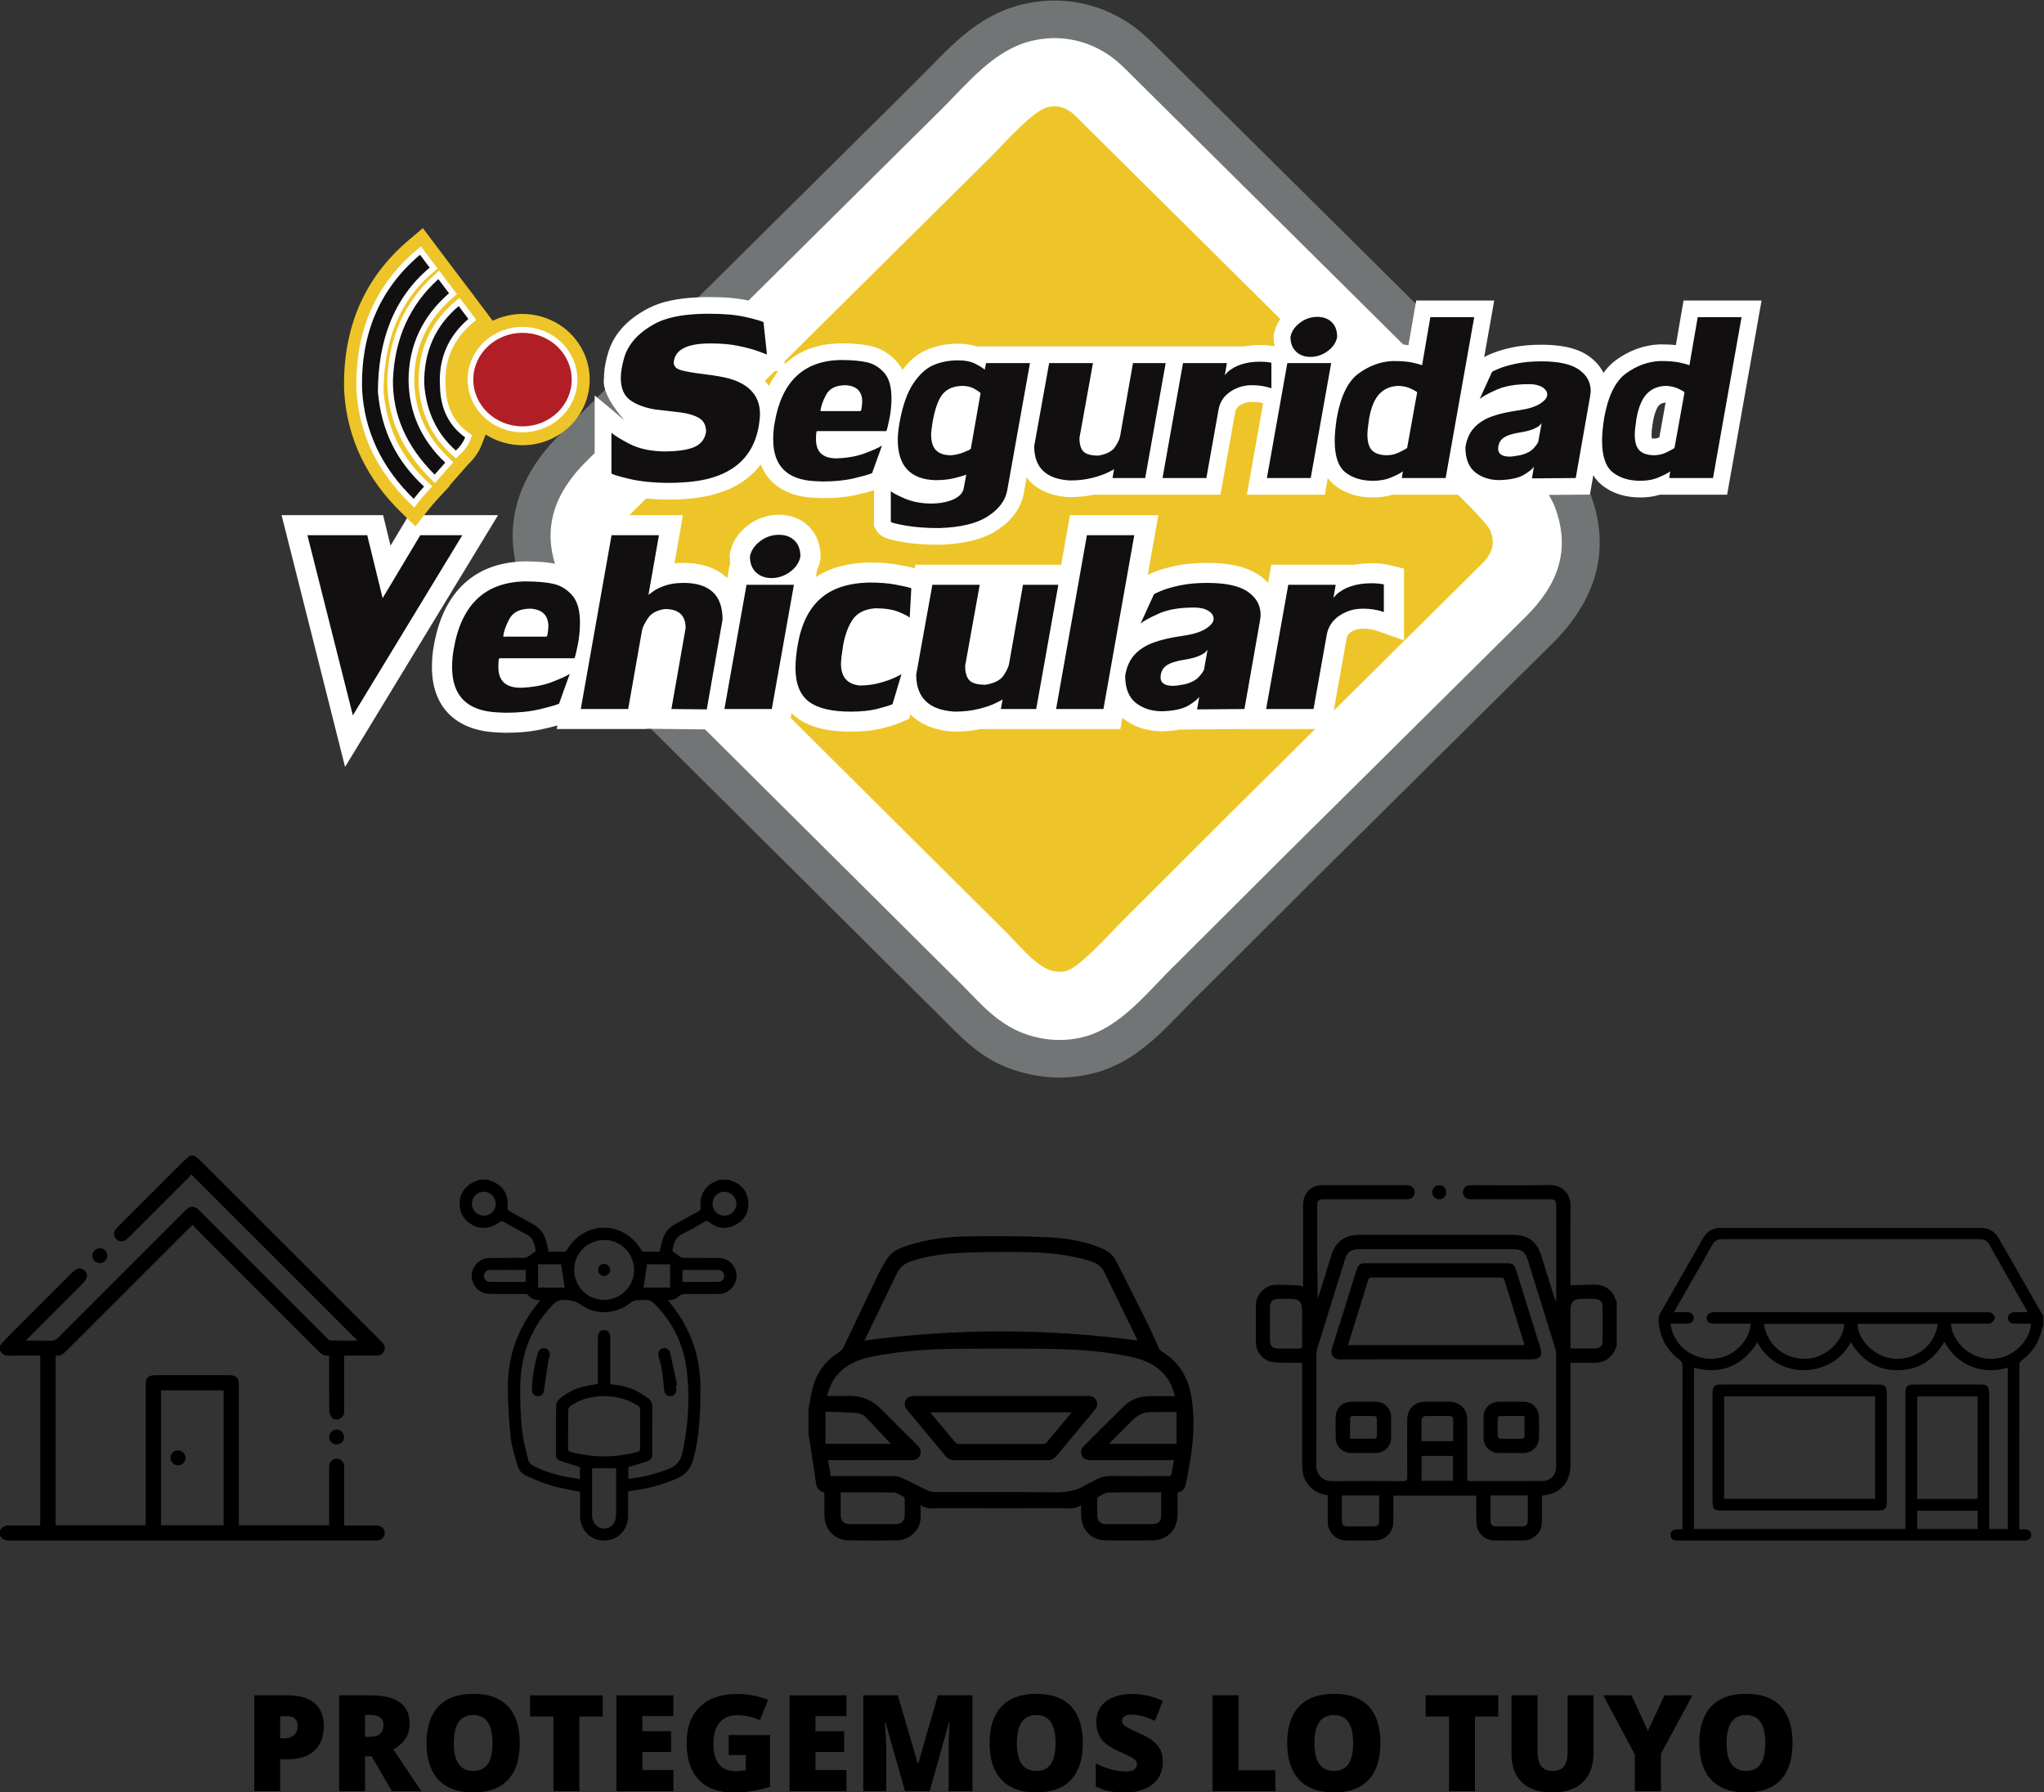 <?xml version="1.0" encoding="UTF-8" standalone="no"?>
<svg
   version="1.1"
   id="svg2"
   xml:space="preserve"
   width="476.165"
   height="417.595"
   viewBox="0 0 476.165 417.595"
   sodipodi:docname="id2_black.svg"
   inkscape:version="1.1.1 (3bf5ae0d25, 2021-09-20)"
   xmlns:inkscape="http://www.inkscape.org/namespaces/inkscape"
   xmlns:sodipodi="http://sodipodi.sourceforge.net/DTD/sodipodi-0.dtd"
   xmlns="http://www.w3.org/2000/svg"
   xmlns:svg="http://www.w3.org/2000/svg"
   xmlns:rdf="http://www.w3.org/1999/02/22-rdf-syntax-ns#"
   xmlns:cc="http://creativecommons.org/ns#"
   xmlns:dc="http://purl.org/dc/elements/1.1/"><rect x="0" y="0" width="476.165" height="417.595" fill="#333333" stroke="none"/><defs
     id="defs6"><clipPath
       clipPathUnits="userSpaceOnUse"
       id="clipPath18"><path
         d="M 0,408.486 H 595.276 V 0 H 0 Z"
         id="path16" /></clipPath></defs><sodipodi:namedview
     pagecolor="#ffffff"
     bordercolor="#666666"
     borderopacity="1"
     objecttolerance="10"
     gridtolerance="10"
     guidetolerance="10"
     inkscape:pageopacity="0"
     inkscape:pageshadow="2"
     inkscape:window-width="1366"
     inkscape:window-height="697"
     id="namedview4"
     showgrid="false"
     fit-margin-top="0"
     fit-margin-left="0"
     fit-margin-right="0"
     fit-margin-bottom="0"
     inkscape:zoom="1.0842226"
     inkscape:cx="206.13848"
     inkscape:cy="237.49736"
     inkscape:window-x="-8"
     inkscape:window-y="-8"
     inkscape:window-maximized="1"
     inkscape:current-layer="g14"
     inkscape:pagecheckerboard="0" /><g
     id="g10"
     inkscape:groupmode="layer"
     inkscape:label="SV logo cmyk con iconos )amarillo y negro"
     transform="matrix(1.333,0,0,-1.333,-159.251,499.803)"><g
       id="g12"><g
         id="g14"
         clip-path="url(#clipPath18)"><g
           id="g20"
           transform="translate(298.146,374.176)"><path
             d="m 0,0 c 6.384,1.545 12.935,0.423 18.418,-3.152 2.106,-1.369 3.613,-2.85 5.364,-4.586 l 62.017,-61.499 c 4.831,-4.793 11.193,-10.074 13.564,-16.583 3.612,-9.909 0.607,-18.581 -6.683,-25.811 l -33.396,-33.111 c -3.16,-3.136 -6.343,-6.262 -9.492,-9.414 l -18.054,-18.013 -0.142,-0.137 c -6.124,-5.863 -10.864,-12.594 -19.753,-14.649 -3.11,-0.719 -6.357,-0.811 -9.504,-0.246 -9.366,1.677 -12.734,6.579 -18.981,12.596 l -0.106,0.1 -57.274,56.948 c -4.876,4.849 -11.111,9.917 -13.537,16.512 -3.618,9.848 -0.543,18.679 6.702,25.857 l 62.023,61.49 C -13.095,-8.01 -8.366,-2.028 0,0"
             style="fill:#717576;fill-opacity:1;fill-rule:evenodd;stroke:none"
             id="path22" /></g><g
           id="g24"
           transform="translate(299.694,367.899)"><path
             d="m 0,0 c 4.627,1.122 9.326,0.312 13.304,-2.276 1.77,-1.154 2.877,-2.311 4.328,-3.756 l 62.012,-61.499 c 3.851,-3.817 10.229,-9.218 12.045,-14.206 2.772,-7.609 0.259,-13.675 -5.16,-19.046 l -33.396,-33.111 c -3.17,-3.14 -6.352,-6.272 -9.513,-9.428 l -18.002,-17.968 -0.092,-0.091 c -4.881,-4.672 -9.787,-11.403 -16.708,-13.004 -2.257,-0.522 -4.591,-0.589 -6.87,-0.181 -7.503,1.344 -10.67,6.127 -15.597,10.875 l -0.071,0.065 -57.238,56.908 c -3.896,3.871 -10.168,9.087 -12.03,14.166 -2.775,7.542 -0.187,13.743 5.185,19.075 l 62.023,61.49 C -11.182,-7.432 -6.617,-1.603 0,0"
             style="fill:#ffffff;fill-opacity:1;fill-rule:evenodd;stroke:none"
             id="path26" /></g><g
           id="g28"
           transform="translate(299.694,367.899)"><path
             d="m 0,0 c 4.627,1.122 9.326,0.312 13.304,-2.276 1.77,-1.154 2.877,-2.311 4.328,-3.756 l 62.012,-61.499 c 3.851,-3.817 10.229,-9.218 12.045,-14.206 2.772,-7.609 0.259,-13.675 -5.16,-19.046 l -33.396,-33.111 c -3.17,-3.14 -6.352,-6.272 -9.513,-9.428 l -18.002,-17.968 -0.092,-0.091 c -4.881,-4.672 -9.787,-11.403 -16.708,-13.004 -2.257,-0.522 -4.591,-0.589 -6.87,-0.181 -7.503,1.344 -10.67,6.127 -15.597,10.875 l -0.071,0.065 -57.238,56.908 c -3.896,3.871 -10.168,9.087 -12.03,14.166 -2.775,7.542 -0.187,13.743 5.185,19.075 l 62.023,61.49 C -11.182,-7.432 -6.617,-1.603 0,0 Z"
             style="fill:none;stroke:#717576;stroke-width:0.216;stroke-linecap:butt;stroke-linejoin:miter;stroke-miterlimit:4;stroke-dasharray:none;stroke-opacity:1"
             id="path30" /></g><g
           id="g32"
           transform="translate(302.566,356.213)"><path
             d="m 0,0 c -2.669,-0.645 -7.956,-6.727 -10.082,-8.815 l -62.023,-61.49 c -1.299,-1.283 -3.562,-3.196 -2.369,-6.444 0.67,-1.816 7.474,-8.074 9.224,-9.785 l 57.167,-56.843 c 4.085,-3.928 7.072,-8.584 11.274,-7.612 2.487,0.579 8.462,7.476 11.046,9.953 l 17.916,17.877 c 3.216,3.217 6.317,6.252 9.543,9.46 l 33.391,33.11 c 1.396,1.364 3.542,3.121 2.329,6.449 -0.618,1.702 -7.533,8.125 -9.213,9.786 L 6.189,-2.854 C 4.9,-1.58 3.16,0.766 0,0"
             style="fill:#edc528;fill-opacity:1;fill-rule:evenodd;stroke:none"
             id="path34" /></g><g
           id="g36"
           transform="translate(341.087,273.076)"><path
             d="m 0,0 0.563,3.162 h 14.516 c 0.96,0.181 1.934,0.262 2.913,0.262 1.02,0 2.061,-0.056 3.054,-0.292 L 23.75,2.487 v -12.531 l -4.698,1.648 c -0.791,0.276 -1.608,0.387 -2.441,0.387 -0.481,0 -1.014,-0.055 -1.461,-0.247 -0.751,-0.312 -1.309,-0.68 -1.446,-1.515 L 13.699,-9.797 10.894,-25.549 H -4.12 l -11.325,-0.091 c -0.984,-0.186 -1.994,-0.266 -2.968,-0.301 h -0.112 c -2.492,0 -4.845,0.679 -6.804,2.235 -0.051,0.04 -0.096,0.074 -0.142,0.116 l -0.345,-1.959 h -24.415 c -1.497,-0.328 -3.035,-0.458 -4.566,-0.458 h -0.112 l -0.107,0.011 c -3.135,0.19 -5.718,1.207 -7.479,3.009 l -0.223,-0.745 -1.471,-0.659 c -1.01,-0.454 -2.111,-0.741 -3.187,-1.012 -1.801,-0.468 -3.699,-0.604 -5.561,-0.604 -3.242,0 -6.875,0.479 -9.513,2.507 -0.3,0.231 -0.574,0.473 -0.832,0.729 l -0.498,-2.778 h -11.349 l -0.016,-0.096 -13.324,0.141 -0.406,-0.045 h -15.445 l 0.112,0.625 c -0.791,-0.227 -1.593,-0.414 -2.385,-0.595 -2.182,-0.513 -4.445,-0.685 -6.681,-0.685 -0.336,0 -0.665,0.02 -1.001,0.041 -0.162,0.01 -0.335,0.024 -0.497,0.024 h -0.096 l -0.091,0.006 c -6.947,0.362 -11.173,4.38 -11.173,11.388 0,1.254 0.09,2.501 0.329,3.734 1.472,8.705 6.511,14.555 15.805,14.762 h 0.077 c 1.979,0 4.039,-0.091 5.961,-0.559 1.655,-0.398 3.106,-1.209 4.308,-2.351 l 1.949,10.995 h 15.434 l -1.476,-8.417 c 0.522,0.05 1.045,0.069 1.568,0.069 3.212,0 5.844,-0.911 7.656,-2.652 l 0.411,2.326 h 0.142 c -0.081,0.474 -0.117,0.956 -0.117,1.445 v 0.341 l 0.066,0.338 c 0.391,1.968 1.512,3.574 3.111,4.777 1.578,1.2 3.42,1.838 5.408,1.838 1.954,0 3.78,-0.629 5.191,-1.993 1.466,-1.426 2.095,-3.299 2.095,-5.301 V 4.285 L -78.275,3.963 C -78.391,3.348 -78.579,2.764 -78.832,2.22 l -0.213,-1.188 c 2.699,1.752 5.92,2.443 9.173,2.522 h 0.091 c 1.796,0 3.613,-0.095 5.384,-0.433 0.888,-0.166 1.786,-0.327 2.653,-0.579 l 0.112,0.62 h 25.465 l 1.538,8.674 h 15.445 L -21.036,1.404 c 0.288,0.137 0.594,0.267 0.908,0.399 1.253,0.523 2.587,0.88 3.917,1.162 1.821,0.389 3.698,0.523 5.561,0.523 3.075,0 6.601,-0.396 9.172,-2.209 C -0.929,0.892 -0.437,0.464 0,0.005 Z m -153.367,6.499 3.191,5.337 h 15.603 l -26.74,-44.015 -11.096,44.015 h 17.738 z"
             style="fill:#ffffff;fill-opacity:1;fill-rule:evenodd;stroke:none"
             id="path38" /></g><g
           id="g40"
           transform="translate(315.443,261.564)"><path
             d="m 0,0 4.536,9.987 c 0.315,0.669 1.228,0.972 1.868,1.24 1.111,0.461 2.332,0.784 3.511,1.036 1.653,0.352 3.384,0.473 5.078,0.473 2.537,0 5.718,-0.292 7.85,-1.792 1.74,-1.228 2.734,-2.916 2.734,-5.049 0,-0.423 -0.075,-0.891 -0.146,-1.31 l -2.872,-16.351 -10.807,-0.081 0.101,0.589 C 10.438,-11.922 8.661,-12.113 7.16,-12.164 H 7.118 c -1.968,0 -3.83,0.509 -5.377,1.737 -1.766,1.406 -2.319,3.544 -2.319,5.704 v 0.096 l 0.015,0.09 c 0.254,1.611 0.848,3.132 1.968,4.345 1.051,1.132 2.38,1.919 3.831,2.442 1.696,0.613 3.532,0.977 5.313,1.229 1.11,0.155 2.571,0.442 3.531,1.056 0.168,0.106 0.751,0.509 0.797,0.705 0,0.121 -0.27,0.292 -0.351,0.343 C 14.02,5.89 13.288,5.966 12.705,5.966 10.857,5.966 8.758,5.773 7.058,5.019 6.236,4.65 4.855,4.043 4.171,3.457 l -4.192,-3.578 -2.069,-11.65 h -10.807 l 5.829,32.854 H 3.74 Z m -36.968,-3.676 2.893,16.085 h 10.807 L -26.06,-3.077 c 0.005,-0.483 0.077,-1.254 0.396,-1.595 0.305,-0.317 1.326,-0.383 1.807,-0.393 0.771,0.136 1.816,0.422 2.253,1.097 0.239,0.368 0.7,1.108 0.75,1.551 l 0.005,0.029 2.609,14.797 h 8.707 l -4.308,-24.18 h -8.727 l 0.141,0.73 c -0.695,-0.268 -1.415,-0.479 -2.125,-0.659 -1.497,-0.383 -3.06,-0.529 -4.602,-0.529 h -0.041 l -0.035,0.004 c -4.82,0.293 -7.875,2.736 -7.875,7.699 v 0.11 l 0.036,0.196 -0.147,-0.503 c -0.011,-0.025 -0.015,-0.055 -0.026,-0.086 l -1.725,-5.774 -0.518,-0.231 c -0.847,-0.378 -1.917,-0.656 -2.82,-0.886 -1.604,-0.413 -3.334,-0.529 -4.988,-0.529 -2.674,0 -5.927,0.347 -8.113,2.035 -2.147,1.65 -2.791,4.253 -2.791,6.84 0,1.436 0.178,2.895 0.421,4.305 0.564,3.252 1.791,6.423 4.303,8.684 2.547,2.296 5.941,3.076 9.3,3.166 h 0.035 c 1.639,0 3.34,-0.085 4.953,-0.392 0.923,-0.177 1.983,-0.363 2.872,-0.665 l 0.892,-0.296 -0.451,-8.478 -1.304,1.047 V -3.59 Z m -2.521,0.045 2.293,7.663 -0.574,0.452 c -0.38,0.309 -1.232,0.65 -1.689,0.831 -1.046,0.418 -2.395,0.514 -3.516,0.519 -1.091,-0.101 -2.223,-0.423 -2.893,-1.345 -0.817,-1.127 -1.262,-2.662 -1.521,-4.011 -0.103,-0.665 -0.199,-1.339 -0.279,-2.009 -0.042,-0.358 -0.087,-0.745 -0.087,-1.108 0,-1.555 0.528,-2.371 2.096,-2.556 1.034,0.004 2.069,0.134 3.07,0.402 0.857,0.231 1.724,0.518 2.531,0.896 0.167,0.076 0.381,0.166 0.569,0.266 m -25.187,16.04 c -0.016,0.015 -0.032,0.035 -0.051,0.051 -1.024,0.977 -1.431,2.274 -1.431,3.66 v 0.119 l 0.021,0.121 c 0.284,1.421 1.101,2.548 2.252,3.414 1.187,0.896 2.537,1.374 4.029,1.374 1.355,0 2.613,-0.403 3.597,-1.354 1.021,-0.986 1.405,-2.285 1.405,-3.674 v -0.116 l -0.02,-0.111 c -0.273,-1.435 -1.096,-2.578 -2.267,-3.439 -0.021,-0.016 -0.042,-0.03 -0.061,-0.045 h 1.461 l -4.308,-24.18 h -10.807 l 4.308,24.18 z m -28.89,-10.663 3.423,19.337 h 10.804 l -1.609,-9.187 c 0.279,0.115 0.563,0.221 0.837,0.316 1.136,0.393 2.38,0.524 3.577,0.524 5.044,0 8.078,-2.492 8.078,-7.627 V 5.004 l -2.959,-16.851 -8.701,0.091 2.72,15.471 c -0.03,1.519 -0.792,1.969 -2.284,1.989 -0.756,-0.116 -1.578,-0.389 -2.02,-1.048 -0.288,-0.433 -0.74,-1.152 -0.852,-1.677 l -2.597,-14.75 h -10.808 l 1.715,9.681 -3.059,-8.469 -0.518,-0.211 c -1.111,-0.447 -2.481,-0.758 -3.653,-1.036 -1.999,-0.464 -4.11,-0.62 -6.159,-0.62 -0.279,0 -0.564,0.021 -0.848,0.036 -0.213,0.015 -0.437,0.031 -0.649,0.031 h -0.036 l -0.031,0.005 c -5.737,0.295 -9.011,3.333 -9.011,9.122 0,1.117 0.081,2.234 0.295,3.332 1.289,7.672 5.45,12.716 13.608,12.898 h 0.026 c 1.76,0 3.708,-0.076 5.423,-0.493 1.548,-0.378 2.842,-1.218 3.872,-2.422 1.288,-1.511 1.608,-3.645 1.608,-5.558 0,-0.931 -0.066,-1.858 -0.192,-2.779 m -0.315,-1.802 c -0.102,-0.467 -0.203,-0.942 -0.325,-1.405 -0.01,-0.025 -0.015,-0.05 -0.02,-0.076 l 0.091,0.056 z m -2.472,-2.849 h -11.278 c -0.005,-0.121 0,-0.233 0,-0.318 0,-1.807 0.857,-2.36 2.612,-2.36 1.674,0.05 3.405,0.286 4.972,0.885 0.91,0.343 2.152,0.801 2.97,1.325 z m -32.265,14.982 5.385,9.006 h 10.263 l -21.817,-35.909 -9.056,35.909 h 13.019 z M 38.815,11.729 c 0.472,0.211 0.964,0.377 1.456,0.514 1.091,0.307 2.234,0.428 3.365,0.428 0.821,0 1.719,-0.04 2.521,-0.233 L 47.11,12.212 V 4.672 L 45.452,5.25 C 44.416,5.612 43.346,5.769 42.255,5.769 41.459,5.769 40.642,5.653 39.901,5.346 38.398,4.711 37.364,3.739 37.095,2.109 l -2.471,-13.88 H 23.817 l 4.302,24.18 h 10.814 z m -142.088,-5.96 c -1.02,-0.01 -2.095,-0.207 -2.608,-1.179 -0.193,-0.361 -0.406,-0.795 -0.573,-1.243 h 5.033 c 0.02,0.202 0.03,0.403 0.04,0.553 -0.01,1.31 -0.609,1.762 -1.892,1.869 M 10.731,-5.025 c 0.68,0.161 1.462,0.448 1.934,0.987 0.142,0.161 0.455,0.513 0.572,0.729 l 0.117,0.655 C 12.649,-2.89 11.888,-3.042 11.178,-3.151 10.422,-3.268 9.21,-3.505 8.58,-3.953 8.22,-4.21 8.108,-4.593 8.087,-5.015 c 0,-0.024 0.006,-0.055 0.011,-0.08 0.168,-0.136 0.806,-0.166 0.995,-0.166 0.452,0 1.172,0.151 1.638,0.236"
             style="fill:#ffffff;fill-opacity:1;fill-rule:evenodd;stroke:none"
             id="path42" /></g><g
           id="g44"
           transform="translate(181.134,249.919)"><path
             d="M 0,0 -7.942,31.489 H 2.511 l 2.694,-11.006 6.581,11.006 h 7.347 z m 25.627,9.973 c -0.132,0 -0.197,-0.519 -0.197,-1.551 0,-2.401 1.294,-3.6 3.881,-3.6 2.07,0.067 3.867,0.394 5.398,0.967 1.533,0.589 2.603,1.067 3.197,1.45 L 36.024,2.019 C 35.374,1.762 34.217,1.435 32.553,1.041 30.874,0.649 28.915,0.457 26.683,0.457 c -0.178,0 -0.441,0.011 -0.771,0.031 -0.325,0.02 -0.579,0.035 -0.731,0.035 -5.226,0.267 -7.834,2.9 -7.834,7.889 0,1.127 0.09,2.16 0.274,3.116 1.304,7.773 5.443,11.726 12.411,11.881 2.166,0 3.865,-0.155 5.124,-0.459 1.248,-0.306 2.324,-0.976 3.221,-2.023 0.878,-1.032 1.315,-2.617 1.315,-4.757 0,-1.349 -0.142,-2.719 -0.437,-4.108 -0.288,-1.389 -0.471,-2.089 -0.562,-2.089 z m 5.455,8.673 c -1.862,0 -3.11,-0.608 -3.754,-1.836 -0.645,-1.219 -0.985,-2.237 -1.041,-3.052 h 7.544 c 0.153,0 0.265,0.585 0.34,1.747 0,1.949 -1.029,2.99 -3.089,3.141 M 64.61,16.754 61.85,1.041 55.669,1.107 58.156,15.259 c 0,2.215 -1.203,3.323 -3.613,3.323 -1.391,-0.197 -2.39,-0.731 -2.967,-1.598 -0.594,-0.88 -0.934,-1.585 -1.041,-2.129 L 48.115,1.107 h -8.281 l 5.378,30.382 h 8.281 l -1.832,-10.43 c 0.086,0.075 0.376,0.281 0.878,0.644 0.493,0.358 1.182,0.685 2.071,0.986 0.876,0.303 1.938,0.458 3.165,0.458 4.557,0 6.835,-2.129 6.835,-6.393 M 64.935,1.107 68.8,22.82 h 8.281 L 73.215,1.107 Z m 9.518,30.448 c 1.142,0 2.05,-0.333 2.729,-0.996 0.691,-0.665 1.03,-1.587 1.03,-2.794 -0.197,-1.043 -0.791,-1.934 -1.786,-2.675 -0.999,-0.73 -2.079,-1.097 -3.277,-1.097 -1.096,0 -2.004,0.338 -2.704,1.001 -0.7,0.671 -1.051,1.596 -1.051,2.771 0.208,1.041 0.803,1.932 1.786,2.672 0.985,0.75 2.081,1.118 3.273,1.118 M 94.312,1.952 C 93.85,1.746 92.987,1.475 91.693,1.142 90.41,0.814 88.858,0.649 87.016,0.649 c -3.364,0 -5.815,0.589 -7.348,1.773 -1.547,1.186 -2.313,3.14 -2.313,5.869 0,1.183 0.132,2.553 0.407,4.098 0.604,3.518 1.906,6.172 3.91,7.973 2.005,1.804 4.831,2.749 8.499,2.85 1.863,0 3.441,-0.119 4.719,-0.372 1.294,-0.236 2.193,-0.443 2.705,-0.619 l -0.275,-5.13 c -0.339,0.271 -1.004,0.609 -2.004,1.013 -1.004,0.402 -2.354,0.608 -4.038,0.608 -1.776,-0.151 -3.055,-0.77 -3.846,-1.858 -0.786,-1.087 -1.37,-2.597 -1.741,-4.52 -0.253,-1.661 -0.385,-2.773 -0.385,-3.328 0,-2.301 1.096,-3.565 3.278,-3.79 1.203,0 2.364,0.15 3.46,0.447 1.097,0.292 2.004,0.62 2.74,0.967 0.731,0.337 1.106,0.543 1.106,0.609 z m 4.14,5.166 2.826,15.702 h 8.276 L 107.006,8.668 c 0,-1.173 0.24,-2.018 0.732,-2.541 0.492,-0.52 1.435,-0.781 2.816,-0.781 1.568,0.251 2.638,0.805 3.196,1.661 0.558,0.861 0.878,1.546 0.943,2.064 l 2.421,13.749 h 6.176 L 119.422,1.107 h -6.174 c 0.056,0.283 0.106,0.574 0.151,0.861 0.057,0.282 0.112,0.554 0.163,0.835 0.092,0 -0.258,-0.196 -1.06,-0.589 -0.787,-0.402 -1.807,-0.759 -3.055,-1.072 -1.258,-0.328 -2.683,-0.493 -4.292,-0.493 -4.47,0.273 -6.703,2.436 -6.703,6.469 m 24.447,-6.011 5.388,30.382 h 8.275 L 131.174,1.107 Z m 24.638,-0.066 0.385,2.221 c -0.243,-0.404 -0.868,-0.916 -1.872,-1.535 -1.009,-0.61 -2.552,-0.948 -4.623,-1.013 -1.831,0 -3.362,0.494 -4.601,1.471 -1.239,0.987 -1.852,2.561 -1.852,4.737 0.243,1.54 0.802,2.768 1.654,3.695 0.857,0.921 1.974,1.631 3.343,2.118 1.37,0.499 3.055,0.882 5.06,1.164 1.786,0.247 3.12,0.661 4.027,1.239 0.913,0.574 1.371,1.152 1.371,1.747 0,0.553 -0.314,1.011 -0.939,1.393 -0.623,0.378 -1.461,0.565 -2.476,0.565 -2.531,0 -4.581,-0.348 -6.154,-1.053 -1.578,-0.699 -2.644,-1.283 -3.192,-1.751 l 2.314,5.084 c 0,0.065 0.406,0.273 1.218,0.609 0.816,0.347 1.912,0.675 3.283,0.967 1.379,0.293 2.977,0.448 4.819,0.448 3.283,0 5.662,-0.524 7.129,-1.565 1.483,-1.032 2.212,-2.382 2.212,-4.043 0,-0.217 -0.04,-0.589 -0.131,-1.098 L 155.817,1.107 Z m -2.243,4.37 c 1.172,0.273 2.05,0.73 2.619,1.38 0.578,0.654 0.862,1.098 0.862,1.349 l 0.594,3.333 c -0.087,-0.117 -0.218,-0.272 -0.407,-0.453 -0.177,-0.187 -0.567,-0.403 -1.171,-0.665 -0.594,-0.251 -1.426,-0.467 -2.497,-0.639 -1.446,-0.216 -2.486,-0.57 -3.13,-1.022 -0.639,-0.459 -0.98,-1.143 -1.01,-2.044 0,-1.003 0.746,-1.5 2.243,-1.5 0.299,0 0.934,0.085 1.897,0.261 m 14.313,-4.304 3.867,21.713 h 8.291 l -0.396,-2.27 c 0.132,0.14 0.299,0.327 0.518,0.554 0.207,0.225 0.568,0.488 1.085,0.79 0.502,0.317 1.147,0.579 1.949,0.805 0.898,0.251 1.902,0.383 3.024,0.383 0.937,0 1.684,-0.065 2.231,-0.197 v -4.828 c -1.115,0.393 -2.313,0.589 -3.612,0.589 -1.064,0 -2.02,-0.17 -2.835,-0.523 -2.052,-0.855 -3.233,-2.245 -3.553,-4.168 L 167.887,1.107 Z"
             style="fill:#110f10;fill-opacity:1;fill-rule:evenodd;stroke:none"
             id="path46" /></g><g
           id="g48"
           transform="translate(399.694,309.767)"><path
             d="M 0,0 C 0.609,0.855 1.336,1.626 2.202,2.255 4.45,3.887 6.987,4.863 9.778,4.988 h 0.126 c 0.909,0 1.837,-0.019 2.745,-0.125 l 1.346,7.788 H 27.628 L 21.61,-21.285 H 9.854 c -1.102,-0.337 -2.252,-0.483 -3.41,-0.483 -2.409,0 -4.729,0.598 -6.641,2.098 -0.65,0.515 -1.173,1.119 -1.578,1.788 l -0.594,-3.384 -12.964,-0.1 c -0.908,-0.176 -1.841,-0.251 -2.729,-0.277 l -0.051,-0.005 h -0.045 c -2.228,0 -4.333,0.604 -6.09,1.999 -0.178,0.14 -0.34,0.282 -0.497,0.433 l -0.37,-2.069 h -11.757 c -1.1,-0.337 -2.252,-0.483 -3.409,-0.483 -2.409,0 -4.729,0.598 -6.636,2.098 -0.498,0.388 -0.914,0.826 -1.265,1.31 l -0.516,-2.925 h -13.628 l 2.85,15.994 c -0.618,0.161 -1.258,0.23 -1.902,0.23 -0.487,0 -1.019,-0.058 -1.476,-0.251 -0.802,-0.337 -1.385,-0.76 -1.527,-1.645 l -2.557,-14.328 h -22.163 c -1.37,-0.303 -2.781,-0.424 -4.186,-0.424 h -0.091 l -0.093,0.006 c -3.22,0.196 -5.794,1.354 -7.341,3.443 l -0.487,-2.718 c -0.502,-2.82 -2.288,-4.954 -4.647,-6.5 -2.898,-1.892 -6.662,-2.442 -10.067,-2.552 h -0.092 c -2.151,0 -4.328,0.105 -6.443,0.488 -0.685,0.126 -1.37,0.258 -2.051,0.428 -1.065,0.277 -1.978,0.685 -2.531,1.703 l -0.349,0.649 v 6.257 c -0.945,-0.312 -1.924,-0.539 -2.883,-0.761 -1.993,-0.467 -4.064,-0.623 -6.103,-0.623 -0.306,0 -0.604,0.019 -0.91,0.039 -0.157,0.011 -0.319,0.022 -0.481,0.022 h -0.076 l -0.076,0.005 c -4.613,0.241 -7.88,2.25 -9.275,5.818 -2.964,-3.996 -7.982,-5.794 -13.792,-6.056 -0.71,-0.06 -1.425,-0.071 -2.14,-0.071 -2.624,0 -5.302,0.193 -7.86,0.812 -0.822,0.196 -1.639,0.403 -2.446,0.659 -1.512,0.483 -2.779,1.354 -2.779,3.127 v 13.601 c 2.715,-2.229 4.124,-3.452 4.722,-3.956 1.35,-1.138 -1.414,1.365 -2.617,4.194 -0.401,0.94 -0.63,1.923 -0.476,2.814 0,1.51 0.303,3.03 0.74,4.47 1.091,3.599 3.841,6.092 7.123,7.764 2.435,1.243 5.358,1.68 8.062,1.833 0.823,0.064 1.64,0.069 2.462,0.069 2.288,0 4.653,-0.116 6.89,-0.613 1.258,-0.288 2.628,-0.576 3.81,-1.109 l 1.522,-0.689 1.001,-9.294 c 2.338,2.225 5.52,3.53 9.63,3.62 h 0.065 c 1.796,0 3.683,-0.081 5.44,-0.504 1.801,-0.437 3.322,-1.419 4.52,-2.813 0.35,-0.414 0.644,-0.861 0.883,-1.331 1.137,1.506 2.558,2.8 4.323,3.545 1.71,0.72 3.532,1.042 5.389,1.042 1.121,0 2.252,-0.13 3.312,-0.483 h 46.741 c 0.873,0.172 1.766,0.242 2.659,0.242 0.882,0 1.781,-0.041 2.644,-0.236 -0.122,0.533 -0.184,1.087 -0.184,1.655 v 0.288 l 0.056,0.277 c 0.351,1.741 1.345,3.162 2.755,4.228 1.405,1.063 3.04,1.631 4.81,1.631 1.721,0 3.33,-0.548 4.572,-1.757 1.294,-1.249 1.842,-2.899 1.842,-4.667 V 6.016 l -0.05,-0.267 c -0.107,-0.555 -0.28,-1.083 -0.514,-1.571 l -0.339,-1.912 c 2.242,1.626 4.774,2.597 7.56,2.722 h 0.128 c 0.907,0 1.836,-0.024 2.744,-0.125 l 1.345,7.788 h 13.637 l -1.756,-9.887 c 0.412,0.241 0.863,0.433 1.336,0.629 1.142,0.478 2.354,0.8 3.567,1.056 1.664,0.359 3.373,0.479 5.073,0.479 2.77,0 5.983,-0.352 8.296,-1.984 C -1.435,2.139 -0.562,1.147 0,-0.006 Z m -145.863,-2.28 c 0.473,0.94 1.025,1.806 1.66,2.587 h -1.99 c -0.77,0 -1.73,0.448 -2.46,0.719 -1,0.373 -2.065,0.624 -3.116,0.841 -0.395,0.081 -0.796,0.147 -1.202,0.197 0.427,-0.095 0.842,-0.202 1.253,-0.327 2.538,-0.771 4.587,-2.105 5.855,-4.017 M 8.448,-11.443 c 0.148,-0.025 0.325,-0.031 0.432,-0.031 0.3,0.011 0.583,0.076 0.851,0.207 0.011,0.005 0.022,0.01 0.032,0.015 l 1.096,6.066 C 10.428,-5.211 10.042,-5.322 9.723,-5.644 9.148,-6.233 8.809,-7.646 8.661,-8.443 8.55,-9.193 8.408,-10.019 8.408,-10.769 c 0,-0.161 0.005,-0.448 0.04,-0.674"
             style="fill:#ffffff;fill-opacity:1;fill-rule:evenodd;stroke:none"
             id="path50" /></g><g
           id="g52"
           transform="translate(237.209,311.604)"><path
             d="m 0,0 c 0,-0.644 0.396,-1.087 1.208,-1.339 0.796,-0.242 2.188,-0.483 4.171,-0.725 1.989,-0.242 3.496,-0.513 4.531,-0.82 3.445,-1.048 5.165,-3.096 5.165,-6.152 0,-0.333 -0.04,-0.817 -0.122,-1.461 -0.872,-6.634 -5.449,-10.134 -13.734,-10.495 -0.447,-0.04 -1.096,-0.061 -1.949,-0.061 -2.775,0 -5.166,0.242 -7.165,0.726 -1.983,0.482 -2.987,0.805 -2.987,0.956 v 7.078 c 0.589,-0.523 1.664,-1.179 3.232,-1.983 1.573,-0.796 3.505,-1.224 5.824,-1.285 2.467,0 4.277,0.262 5.454,0.781 1.173,0.533 1.842,1.42 2.025,2.669 0,1.112 -0.416,1.918 -1.233,2.4 -0.822,0.474 -1.878,0.79 -3.171,0.962 -1.299,0.161 -2.852,0.343 -4.643,0.544 -1.852,0.342 -3.293,0.906 -4.317,1.69 -1.02,0.792 -1.539,2.06 -1.539,3.797 0,0.996 0.205,2.205 0.62,3.63 0.756,2.456 2.644,4.455 5.652,6.011 1.721,0.855 4.034,1.359 6.931,1.52 0.513,0.04 1.264,0.061 2.248,0.061 2.552,0 4.627,-0.182 6.241,-0.544 1.608,-0.363 2.684,-0.665 3.243,-0.916 l 0.607,-5.659 c -0.009,0 -0.487,0.181 -1.43,0.533 C 13.908,2.271 12.736,2.594 11.315,2.885 9.91,3.178 8.256,3.317 6.383,3.317 2.31,3.317 0.184,2.211 0,0 m 25.046,-12.006 c -0.122,0 -0.183,-0.479 -0.183,-1.435 0,-2.22 1.197,-3.329 3.587,-3.329 1.912,0.061 3.577,0.363 4.993,0.898 1.42,0.542 2.41,0.98 2.958,1.334 l -1.741,-4.823 c -0.598,-0.243 -1.674,-0.544 -3.212,-0.908 -1.552,-0.362 -3.363,-0.542 -5.428,-0.542 -0.163,0 -0.407,0.009 -0.71,0.03 -0.306,0.02 -0.539,0.029 -0.681,0.029 -4.83,0.253 -7.246,2.684 -7.246,7.3 0,1.048 0.082,1.999 0.255,2.886 1.207,7.189 5.037,10.848 11.481,10.984 2.005,0 3.572,-0.136 4.74,-0.418 1.156,-0.282 2.145,-0.905 2.978,-1.872 0.812,-0.951 1.217,-2.422 1.217,-4.4 0,-1.249 -0.131,-2.517 -0.405,-3.8 -0.264,-1.289 -0.437,-1.934 -0.518,-1.934 z m 5.042,8.025 c -1.72,0 -2.876,-0.564 -3.475,-1.702 -0.593,-1.123 -0.909,-2.07 -0.959,-2.825 h 6.977 c 0.142,0 0.243,0.544 0.315,1.621 0,1.798 -0.95,2.765 -2.858,2.906 m 28.206,-18.327 c -0.304,-1.78 -1.425,-3.306 -3.374,-4.574 -1.942,-1.275 -4.79,-1.959 -8.54,-2.07 -2.329,0 -4.307,0.151 -5.915,0.443 -1.613,0.291 -2.451,0.513 -2.523,0.645 v 5.356 c 0.285,-0.282 1.092,-0.705 2.422,-1.278 1.334,-0.569 2.856,-0.861 4.565,-0.882 1.533,0 2.853,0.242 3.933,0.721 1.086,0.482 1.705,1.167 1.837,2.044 l 0.431,2.299 c -0.36,-0.161 -1.029,-0.362 -2.004,-0.604 -0.974,-0.251 -2.105,-0.372 -3.415,-0.372 -4.364,0.142 -6.555,2.492 -6.555,7.069 0,0.784 0.101,1.786 0.314,3.005 0.528,2.945 1.33,5.215 2.401,6.825 1.075,1.608 2.273,2.685 3.556,3.228 1.299,0.544 2.715,0.81 4.247,0.81 1.248,0 2.268,-0.196 3.059,-0.608 0.791,-0.403 1.33,-0.745 1.619,-1.027 l 0.233,1.157 h 7.672 z m -4.667,16.937 c -0.204,0.211 -0.569,0.463 -1.096,0.766 -0.528,0.301 -1.177,0.472 -1.944,0.501 -1.511,0 -2.679,-0.432 -3.475,-1.307 -0.802,-0.871 -1.422,-2.532 -1.868,-4.965 -0.172,-1.077 -0.254,-1.816 -0.254,-2.229 0,-1.259 0.285,-2.175 0.863,-2.754 0.569,-0.584 1.442,-0.867 2.603,-0.867 0.833,0.061 1.624,0.252 2.364,0.565 0.726,0.302 1.101,0.503 1.101,0.568 z m 9.37,-9.278 2.613,14.528 h 7.658 L 70.907,-13.21 c 0,-1.087 0.224,-1.867 0.681,-2.351 0.456,-0.483 1.324,-0.725 2.603,-0.725 1.451,0.232 2.441,0.745 2.957,1.536 0.518,0.796 0.813,1.43 0.873,1.913 l 2.238,12.716 h 5.714 l -3.577,-20.087 h -5.713 c 0.05,0.262 0.101,0.534 0.141,0.796 0.051,0.263 0.102,0.514 0.152,0.775 0.082,0 -0.243,-0.181 -0.985,-0.544 -0.724,-0.372 -1.669,-0.705 -2.825,-0.996 -1.162,-0.302 -2.481,-0.454 -3.968,-0.454 -4.135,0.252 -6.201,2.256 -6.201,5.982 m 22.427,-5.559 3.577,20.087 h 7.672 l -0.365,-2.105 c 0.122,0.132 0.274,0.303 0.476,0.515 0.194,0.211 0.528,0.452 1,0.734 0.467,0.293 1.066,0.534 1.806,0.746 0.833,0.231 1.762,0.352 2.797,0.352 0.873,0 1.557,-0.06 2.063,-0.182 v -4.464 c -1.028,0.361 -2.135,0.544 -3.343,0.544 -0.979,0 -1.861,-0.162 -2.623,-0.484 -1.892,-0.796 -2.988,-2.079 -3.283,-3.861 l -2.116,-11.882 z m 18.241,0 3.571,20.087 h 7.661 l -3.576,-20.087 z m 8.803,28.168 c 1.051,0 1.892,-0.312 2.522,-0.927 0.639,-0.609 0.953,-1.465 0.953,-2.583 -0.181,-0.966 -0.73,-1.787 -1.653,-2.471 -0.924,-0.674 -1.924,-1.017 -3.029,-1.017 -1.016,0 -1.853,0.311 -2.502,0.927 -0.65,0.624 -0.974,1.479 -0.974,2.561 0.193,0.967 0.74,1.793 1.653,2.473 0.91,0.694 1.924,1.037 3.03,1.037 m 27.425,-0.061 -4.989,-28.107 h -7.667 l 0.194,1.159 c -0.375,-0.282 -1.035,-0.625 -1.975,-1.027 -0.933,-0.412 -2.018,-0.615 -3.252,-0.615 -1.968,0 -3.566,0.494 -4.815,1.47 -1.243,0.988 -1.871,2.825 -1.871,5.518 0,1.108 0.122,2.411 0.354,3.932 0.686,3.872 1.953,6.484 3.826,7.838 1.867,1.36 3.852,2.084 5.968,2.174 1.45,0 2.587,-0.09 3.424,-0.27 0.832,-0.182 1.39,-0.343 1.694,-0.464 l 1.446,8.392 z m -11.722,-22.86 1.751,9.711 c 0,0.09 -0.324,0.291 -0.964,0.604 -0.635,0.312 -1.344,0.493 -2.146,0.542 -1.406,0 -2.562,-0.452 -3.435,-1.348 -0.883,-0.891 -1.487,-2.351 -1.853,-4.369 -0.192,-1.279 -0.295,-2.2 -0.295,-2.784 0,-1.339 0.286,-2.276 0.854,-2.815 0.573,-0.533 1.436,-0.806 2.612,-0.806 0.752,0.021 1.448,0.193 2.086,0.504 0.65,0.313 1.106,0.564 1.39,0.761 m 21.812,-5.308 0.351,2.05 c -0.218,-0.367 -0.797,-0.841 -1.73,-1.414 -0.934,-0.564 -2.36,-0.876 -4.277,-0.937 -1.69,0 -3.111,0.454 -4.253,1.36 -1.146,0.916 -1.715,2.371 -1.715,4.379 0.224,1.431 0.742,2.567 1.534,3.418 0.791,0.857 1.821,1.511 3.089,1.964 1.263,0.463 2.826,0.81 4.678,1.072 1.654,0.232 2.888,0.615 3.729,1.148 0.843,0.535 1.269,1.068 1.269,1.616 0,0.513 -0.295,0.936 -0.873,1.288 -0.578,0.353 -1.349,0.525 -2.288,0.525 -2.34,0 -4.237,-0.322 -5.693,-0.977 -1.462,-0.645 -2.445,-1.183 -2.948,-1.617 l 2.136,4.703 c 0,0.06 0.375,0.252 1.127,0.564 0.756,0.322 1.771,0.623 3.038,0.896 1.275,0.271 2.755,0.414 4.455,0.414 3.04,0 5.237,-0.484 6.596,-1.451 1.371,-0.958 2.045,-2.2 2.045,-3.741 0,-0.201 -0.04,-0.544 -0.121,-1.012 l -2.491,-14.187 z m -2.079,4.043 c 1.086,0.252 1.898,0.676 2.425,1.274 0.532,0.604 0.796,1.016 0.796,1.249 l 0.549,3.087 c -0.082,-0.112 -0.203,-0.253 -0.376,-0.423 -0.162,-0.172 -0.527,-0.374 -1.08,-0.615 -0.549,-0.232 -1.321,-0.428 -2.314,-0.589 -1.335,-0.201 -2.299,-0.524 -2.898,-0.946 -0.588,-0.424 -0.898,-1.058 -0.929,-1.888 0,-0.927 0.687,-1.39 2.076,-1.39 0.275,0 0.863,0.08 1.751,0.241 m 38.713,24.125 -4.988,-28.107 h -7.666 l 0.193,1.159 c -0.377,-0.282 -1.035,-0.625 -1.979,-1.027 -0.929,-0.412 -2.015,-0.615 -3.252,-0.615 -1.964,0 -3.563,0.494 -4.811,1.47 -1.248,0.988 -1.871,2.825 -1.871,5.518 0,1.108 0.12,2.411 0.355,3.932 0.684,3.872 1.953,6.484 3.825,7.838 1.867,1.36 3.851,2.084 5.967,2.174 1.451,0 2.588,-0.09 3.425,-0.27 0.832,-0.182 1.39,-0.343 1.695,-0.464 l 1.446,8.392 z m -11.721,-22.86 1.751,9.711 c 0,0.09 -0.324,0.291 -0.964,0.604 -0.634,0.312 -1.345,0.493 -2.146,0.542 -1.411,0 -2.563,-0.452 -3.435,-1.348 -0.883,-0.891 -1.487,-2.351 -1.852,-4.369 -0.193,-1.279 -0.295,-2.2 -0.295,-2.784 0,-1.339 0.285,-2.276 0.853,-2.815 0.574,-0.533 1.436,-0.806 2.613,-0.806 0.745,0.021 1.445,0.193 2.086,0.504 0.649,0.313 1.105,0.564 1.389,0.761"
             style="fill:#110f10;fill-opacity:1;fill-rule:evenodd;stroke:none"
             id="path54" /></g><g
           id="g56"
           transform="translate(198.058,290.122)"><path
             d="M 0,0 0.056,-0.051 -2.228,-2.522 C -2.8,-3.143 -3.343,-3.791 -3.861,-4.456 l -2.115,-2.714 -2.451,2.382 c -5.886,5.728 -9.519,12.782 -10.016,21.265 v 0.05 l -0.005,0.05 c -0.163,5.554 0.777,11.036 3.191,16.01 1.959,4.037 4.749,7.45 8.103,10.28 l 2.467,2.084 1.962,-2.613 c 0.391,-0.519 0.782,-1.036 1.173,-1.556 l 0.005,0.005 2.029,-2.702 c 0.62,-0.821 1.238,-1.637 1.857,-2.458 l 1.928,-2.536 -0.01,-0.006 c 0.492,-0.649 0.984,-1.304 1.476,-1.958 l 1.776,-2.366 c 1.615,0.775 3.401,1.193 5.217,1.193 4.434,0 8.711,-2.477 10.69,-6.722 0.69,-1.479 1.05,-3.1 1.05,-4.752 0,-1.655 -0.36,-3.277 -1.05,-4.757 C 21.437,9.479 17.16,7.007 12.726,7.007 10.437,7.007 8.195,7.661 6.282,8.885 L 5.611,7.139 C 5.105,5.82 4.293,4.682 3.293,3.734 L 1.522,1.727 C 1.015,1.152 0.508,0.578 0,0"
             style="fill:#edc528;fill-opacity:1;fill-rule:evenodd;stroke:none"
             id="path58" /></g><g
           id="g60"
           transform="translate(210.783,299.384)"><path
             d="M 0,0 C -3.612,0 -7.139,1.989 -8.757,5.453 -9.306,6.631 -9.59,7.91 -9.59,9.219 c 0,1.308 0.284,2.583 0.833,3.76 1.618,3.463 5.145,5.453 8.757,5.453 3.612,0 7.144,-1.99 8.757,-5.453 C 9.305,11.807 9.59,10.527 9.59,9.219 9.59,7.91 9.305,6.631 8.757,5.453 7.139,1.989 3.612,0 0,0 m -8.834,19.016 c -3.298,-2.84 -4.876,-6.434 -4.597,-10.914 V 8.056 c 0.066,-3.409 1.274,-6.136 3.963,-8.085 l 0.655,-0.473 -0.295,-0.776 c -0.411,-1.057 -1.08,-1.948 -1.898,-2.699 l -0.639,-0.584 -0.649,0.581 c -3.623,3.221 -5.526,7.41 -5.87,12.374 v 0.06 c -0.087,5.875 2.018,10.737 6.393,14.422 l 0.771,0.65 0.619,-0.811 c 0.568,-0.75 1.137,-1.5 1.699,-2.25 l 0.599,-0.8 z m -7.21,-27.156 c -4.712,4.707 -7.691,10.446 -7.584,17.373 v 0.032 c 0.309,7.325 2.973,13.506 8.275,18.298 l 0.781,0.71 0.638,-0.85 c 0.62,-0.826 1.244,-1.647 1.869,-2.467 l 0.604,-0.8 -0.751,-0.649 c -4.293,-3.732 -6.652,-8.419 -6.713,-14.282 0.04,-5.538 2.175,-10.049 6.083,-13.739 L -12.096,-5.225 -12.781,-6 c -0.618,-0.694 -1.233,-1.399 -1.853,-2.1 l -0.684,-0.763 z m -8.239,15.244 c 0.613,-6.529 3.085,-11.462 7.732,-15.812 l 0.772,-0.726 -0.721,-0.774 c -0.604,-0.654 -1.198,-1.37 -1.751,-2.075 l -0.664,-0.856 -0.776,0.75 c -5.486,5.342 -8.874,11.856 -9.332,19.744 v 0.032 c -0.142,5.179 0.7,10.27 2.954,14.911 1.821,3.756 4.414,6.912 7.533,9.545 l 0.777,0.654 0.62,-0.819 c 0.562,-0.75 1.126,-1.496 1.688,-2.241 l 0.615,-0.817 -0.772,-0.643 c -6.261,-5.265 -8.645,-12.612 -8.675,-20.873"
             style="fill:#ffffff;fill-opacity:1;fill-rule:evenodd;stroke:none"
             id="path62" /></g><g
           id="g64"
           transform="translate(210.783,300.427)"><path
             d="m 0,0 c 4.749,0 8.6,3.66 8.6,8.176 0,4.511 -3.851,8.171 -8.6,8.171 -4.749,0 -8.6,-3.66 -8.6,-8.171 C -8.6,3.66 -4.749,0 0,0"
             style="fill:#b21e25;fill-opacity:1;fill-rule:evenodd;stroke:none"
             id="path66" /></g><g
           id="g68"
           transform="translate(199.128,296.193)"><path
             d="m 0,0 c 0.761,0.694 1.304,1.465 1.629,2.306 -2.857,2.063 -4.317,5.039 -4.394,8.921 -0.294,4.752 1.36,8.683 4.958,11.784 -0.548,0.736 -1.112,1.481 -1.69,2.241 C -3.591,21.804 -5.601,17.272 -5.52,11.659 -5.185,6.872 -3.349,2.984 0,0"
             style="fill:#110f10;fill-opacity:1;fill-rule:evenodd;stroke:none"
             id="path70" /></g><g
           id="g72"
           transform="translate(197.277,294.094)"><path
             d="m 0,0 c -0.803,-0.9 -1.416,-1.605 -1.853,-2.1 -4.952,4.945 -7.377,10.483 -7.281,16.609 0.31,7.205 2.948,13.054 7.931,17.56 0.716,-0.953 1.339,-1.777 1.867,-2.472 C -3.989,25.56 -6.348,20.525 -6.409,14.509 -6.369,8.845 -4.237,4.007 0,0"
             style="fill:#110f10;fill-opacity:1;fill-rule:evenodd;stroke:none"
             id="path74" /></g><g
           id="g76"
           transform="translate(185.51,306.438)"><path
             d="M 0,0 C 0.639,-6.927 3.293,-12.077 8.063,-16.537 7.616,-17.021 6.84,-17.932 6.255,-18.677 0.665,-13.239 -2.339,-6.893 -2.76,0.362 -3.029,10.185 0.346,18.059 7.357,23.975 7.935,23.209 8.499,22.464 9.047,21.733 2.832,16.509 0.026,9.098 0,0"
             style="fill:#110f10;fill-opacity:1;fill-rule:evenodd;stroke:none"
             id="path78" /></g><path
           d="m 147.599,108.366 h 10.962 v 23.573 h -10.962 z m 5.869,64.595 c 0.396,-0.341 0.817,-0.656 1.185,-1.024 10.394,-10.385 20.782,-20.775 31.17,-31.163 0.155,-0.155 0.314,-0.306 0.461,-0.468 0.4,-0.44 0.567,-0.937 0.309,-1.506 -0.254,-0.56 -0.708,-0.791 -1.318,-0.789 -1.858,0.009 -3.716,0.004 -5.663,0.004 v -0.735 c 0,-2.999 -0.003,-5.999 0.002,-8.999 0.001,-0.638 -0.266,-1.101 -0.855,-1.343 -0.491,-0.203 -1.017,-0.131 -1.322,0.275 -0.252,0.337 -0.423,0.822 -0.428,1.244 -0.036,2.934 -0.019,5.867 -0.019,8.802 v 0.77 c -0.907,-0.156 -1.439,0.342 -1.979,0.883 -7.086,7.097 -14.18,14.185 -21.27,21.277 -0.199,0.2 -0.372,0.427 -0.603,0.695 -0.259,-0.245 -0.447,-0.416 -0.627,-0.596 -7.138,-7.135 -14.278,-14.271 -21.412,-21.412 -0.524,-0.524 -1.038,-1.029 -1.904,-0.828 V 108.35 h 15.736 v 0.739 c 0,7.904 0,15.809 0,23.713 0,1.385 0.408,1.79 1.8,1.79 h 12.678 c 1.4,0 1.808,-0.402 1.808,-1.782 0,-7.905 0,-15.809 0,-23.713 v -0.745 h 15.773 v 0.732 9.065 c 0,0.197 -0.008,0.395 0.007,0.59 0.056,0.748 0.618,1.278 1.331,1.264 0.682,-0.014 1.232,-0.534 1.273,-1.251 0.03,-0.523 0.01,-1.051 0.011,-1.576 0,-2.693 0,-5.386 0,-8.079 v -0.783 h 3.446 c 0.767,0 1.533,0.014 2.299,-0.006 0.798,-0.022 1.351,-0.578 1.345,-1.315 -0.005,-0.735 -0.559,-1.264 -1.364,-1.298 -0.13,-0.006 -0.262,-0.002 -0.394,-0.002 -21.238,-0.001 -42.477,0.002 -63.716,-0.013 -0.805,-0.001 -1.406,0.209 -1.79,0.929 v 0.788 c 0.384,0.72 0.984,0.954 1.791,0.93 1.554,-0.046 3.109,-0.013 4.664,-0.013 h 0.606 v 29.7 c -1.805,0 -3.574,0.028 -5.342,-0.013 -0.788,-0.017 -1.362,0.221 -1.719,0.93 v 0.788 c 0.292,0.349 0.562,0.722 0.881,1.043 3.897,3.907 7.8,7.807 11.702,11.708 0.884,0.884 1.641,1.015 2.265,0.393 0.625,-0.621 0.497,-1.382 -0.384,-2.263 -3.127,-3.129 -6.254,-6.257 -9.38,-9.386 -0.158,-0.158 -0.303,-0.329 -0.532,-0.578 1.582,0 3.024,0.021 4.466,-0.013 0.484,-0.011 0.803,0.154 1.135,0.487 6.835,6.852 13.681,13.693 20.524,20.537 0.635,0.634 1.258,1.282 1.907,1.901 0.695,0.661 1.386,0.656 2.089,0.02 0.13,-0.119 0.248,-0.248 0.372,-0.372 7.37,-7.37 14.739,-14.741 22.113,-22.107 0.177,-0.177 0.404,-0.426 0.613,-0.431 1.609,-0.036 3.219,-0.019 4.737,-0.019 -9.652,9.652 -19.314,19.314 -29.056,29.057 -0.092,-0.119 -0.221,-0.328 -0.39,-0.497 -3.48,-3.486 -6.965,-6.969 -10.452,-10.45 -0.2,-0.199 -0.411,-0.396 -0.647,-0.55 -0.536,-0.349 -1.179,-0.261 -1.615,0.19 -0.419,0.432 -0.504,1.056 -0.174,1.566 0.165,0.254 0.379,0.481 0.594,0.696 3.759,3.765 7.52,7.529 11.289,11.286 0.368,0.367 0.789,0.683 1.185,1.024 z"
           style="fill:#000000;fill-opacity:1;fill-rule:nonzero;stroke:none"
           id="path80" /><g
           id="g82"
           transform="translate(178.28,122.482)"
           style="fill:#000000"><path
             d="M 0,0 C -0.715,0.01 -1.29,0.592 -1.286,1.301 -1.283,1.996 -0.68,2.608 0.009,2.617 0.719,2.626 1.348,1.978 1.328,1.259 1.308,0.548 0.719,-0.011 0,0"
             style="fill:#000000;fill-opacity:1;fill-rule:nonzero;stroke:none"
             id="path84" /></g><g
           id="g86"
           transform="translate(136.915,156.792)"
           style="fill:#000000"><path
             d="m 0,0 c 0.704,-0.001 1.296,-0.589 1.304,-1.293 0.008,-0.733 -0.607,-1.338 -1.341,-1.319 -0.704,0.017 -1.28,0.618 -1.271,1.324 C -1.298,-0.586 -0.703,0.001 0,0"
             style="fill:#000000;fill-opacity:1;fill-rule:nonzero;stroke:none"
             id="path88" /></g><g
           id="g90"
           transform="translate(150.56,121.447)"
           style="fill:#000000"><path
             d="M 0,0 C 0.702,0.01 1.306,-0.571 1.323,-1.272 1.341,-1.978 0.771,-2.586 0.068,-2.611 -0.665,-2.639 -1.287,-2.04 -1.289,-1.308 -1.29,-0.604 -0.702,-0.009 0,0"
             style="fill:#000000;fill-opacity:1;fill-rule:nonzero;stroke:none"
             id="path92" /></g><g
           id="g94"
           transform="translate(243.993,164.571)"
           style="fill:#000000"><path
             d="m 0,0 c -0.005,-1.188 0.908,-2.108 2.087,-2.103 1.138,0.006 2.064,0.931 2.076,2.072 C 4.174,1.118 3.2,2.099 2.058,2.087 0.92,2.075 0.005,1.146 0,0 m -37.899,-0.045 c 0.009,1.18 -0.916,2.131 -2.076,2.131 -1.125,0.001 -2.067,-0.935 -2.088,-2.071 -0.02,-1.158 0.93,-2.119 2.092,-2.118 1.154,0.002 2.062,0.904 2.072,2.058 m 32.645,-13.631 c 2.121,0 4.171,-0.009 6.221,0.005 0.605,0.004 1.006,0.368 1.062,0.902 0.059,0.566 -0.182,0.956 -0.729,1.125 -0.172,0.054 -0.362,0.065 -0.544,0.065 -1.867,0.005 -3.733,0.004 -5.6,0.001 -0.135,-0.001 -0.271,-0.03 -0.41,-0.047 z m -27.376,2.094 c -2.14,0 -4.226,0.017 -6.313,-0.011 -0.636,-0.008 -1.029,-0.5 -0.998,-1.095 0.03,-0.585 0.449,-0.98 1.115,-0.985 1.97,-0.012 3.939,-0.004 5.908,0 0.094,0 0.188,0.039 0.288,0.062 z m 2.146,-3.084 h 4.646 c -0.206,1.361 -0.408,2.695 -0.615,4.07 h -4.031 z m 23.069,4.06 h -4.03 c -0.213,-1.398 -0.413,-2.715 -0.617,-4.052 h 4.647 z m -13.633,-35.637 v -0.546 c 0,-2.544 -0.002,-5.089 10e-4,-7.634 0.001,-1.357 0.859,-2.329 2.068,-2.353 1.222,-0.026 2.125,0.97 2.127,2.356 0.003,2.545 0.001,5.09 0.001,7.634 v 0.543 z m 2.079,39.9 c -2.906,-0.019 -5.235,-2.367 -5.216,-5.258 0.02,-2.91 2.361,-5.232 5.256,-5.213 2.909,0.019 5.231,2.359 5.214,5.255 -0.017,2.91 -2.36,5.235 -5.254,5.216 m 6.311,-33.012 c 0,1.086 -0.016,2.173 0.009,3.26 0.008,0.374 -0.121,0.591 -0.433,0.791 -1.497,0.96 -3.126,1.5 -4.897,1.621 -2.457,0.169 -4.777,-0.245 -6.842,-1.661 -0.207,-0.141 -0.399,-0.472 -0.402,-0.719 -0.031,-2.234 -0.011,-4.469 -0.026,-6.705 -0.001,-0.338 0.084,-0.509 0.431,-0.605 3.902,-1.068 7.8,-1.066 11.705,-0.009 0.379,0.103 0.468,0.283 0.462,0.644 -0.019,1.127 -0.007,2.255 -0.007,3.383 m -2.057,-8.704 c 0.152,0 0.271,-0.011 0.388,0.002 2.269,0.265 4.447,0.855 6.588,1.663 1.411,0.534 2.174,1.428 2.482,2.881 1.046,4.919 1.362,9.883 0.677,14.856 -0.585,4.25 -2.427,7.965 -5.463,11.053 -0.519,0.528 -1.051,0.862 -1.826,0.756 -0.443,-0.059 -0.907,0.035 -1.351,-0.025 -0.338,-0.045 -0.72,-0.146 -0.976,-0.354 -2.538,-2.063 -6.042,-2.377 -8.689,-0.515 -1.044,0.733 -2.039,0.927 -3.227,0.909 -0.696,-0.011 -1.192,-0.22 -1.667,-0.7 -3.724,-3.768 -5.576,-8.365 -5.799,-13.586 -0.116,-2.717 0.02,-5.46 0.259,-8.173 0.16,-1.818 0.687,-3.607 1.081,-5.402 0.118,-0.538 0.478,-0.901 0.999,-1.164 1.713,-0.866 3.515,-1.451 5.39,-1.822 0.871,-0.172 1.752,-0.296 2.672,-0.449 v 2.079 c -1.151,0.364 -2.258,0.72 -3.368,1.066 -0.572,0.177 -0.817,0.57 -0.816,1.153 0.003,2.852 -0.019,5.706 0.025,8.558 0.006,0.371 0.253,0.834 0.537,1.086 1.163,1.036 2.526,1.751 4.031,2.15 0.883,0.234 1.792,0.368 2.741,0.557 v 0.659 7.019 c 0,0.144 -0.003,0.287 0,0.432 0.021,0.799 0.451,1.309 1.094,1.296 0.624,-0.012 1.054,-0.503 1.057,-1.269 0.01,-2.483 0.004,-4.967 0.004,-7.45 v -0.749 c 0.285,-0.04 0.506,-0.082 0.729,-0.103 2.205,-0.203 4.15,-1.041 5.9,-2.38 0.498,-0.382 0.722,-0.827 0.716,-1.466 -0.025,-2.709 -0.009,-5.418 -0.012,-8.127 -10e-4,-0.926 -0.129,-1.153 -1.012,-1.454 -1.039,-0.354 -2.1,-0.642 -3.164,-0.962 z M 2.853,4.187 C 3.039,4.114 3.224,4.037 3.412,3.967 5.146,3.321 6.135,2.054 6.25,0.235 6.359,-1.508 5.582,-2.886 4.018,-3.704 2.412,-4.545 0.842,-4.365 -0.585,-3.25 c -0.307,0.24 -0.498,0.28 -0.842,0.079 -1.239,-0.722 -2.469,-1.475 -3.767,-2.077 -1.404,-0.652 -1.634,-1.865 -1.812,-3.039 0.486,-0.368 0.889,-0.701 1.323,-0.986 0.184,-0.122 0.434,-0.198 0.655,-0.199 2.032,-0.015 4.064,0.002 6.096,-0.015 1.625,-0.014 2.92,-1.211 3.112,-2.836 0.179,-1.517 -0.899,-3.027 -2.444,-3.382 -0.335,-0.077 -0.693,-0.07 -1.04,-0.071 -1.909,-0.007 -3.819,0.009 -5.727,-0.019 -0.262,-0.004 -0.584,-0.151 -0.77,-0.339 -0.531,-0.536 -1.17,-0.729 -1.984,-0.746 0.328,-0.419 0.616,-0.78 0.896,-1.147 3.185,-4.169 4.769,-8.889 4.775,-14.122 0.005,-3.612 -0.111,-7.221 -0.834,-10.779 -0.114,-0.56 -0.278,-1.111 -0.41,-1.669 -0.4,-1.695 -1.39,-2.822 -3.023,-3.514 -2.377,-1.009 -4.828,-1.674 -7.378,-2.019 -0.304,-0.041 -0.607,-0.091 -0.991,-0.149 0,-1.104 0.014,-2.204 -0.005,-3.305 -0.012,-0.694 0.024,-1.409 -0.129,-2.077 -0.485,-2.123 -2.443,-3.45 -4.602,-3.199 -2.029,0.235 -3.605,1.973 -3.654,4.07 -0.029,1.272 -0.009,2.546 -0.011,3.818 -0.001,0.223 0,0.446 0,0.598 -1.768,0.378 -3.494,0.646 -5.156,1.133 -1.423,0.417 -2.779,1.073 -4.157,1.643 -0.804,0.332 -1.377,0.946 -1.606,1.765 -0.461,1.65 -1.022,3.305 -1.206,4.995 -0.311,2.85 -0.47,5.727 -0.496,8.594 -0.052,5.597 1.747,10.58 5.316,14.909 0.101,0.122 0.194,0.249 0.346,0.443 -0.912,0.031 -1.63,0.281 -2.163,0.967 -0.101,0.131 -0.408,0.138 -0.62,0.14 -2.032,0.011 -4.065,-0.01 -6.097,0.015 -1.554,0.02 -2.737,1.06 -3.049,2.614 -0.269,1.338 0.481,2.812 1.791,3.38 0.437,0.188 0.949,0.275 1.428,0.282 1.99,0.031 3.982,0.003 5.973,0.027 0.245,0.003 0.507,0.163 0.729,0.302 0.391,0.243 0.757,0.527 1.23,0.862 -0.212,1.071 -0.3,2.282 -1.627,2.94 -1.375,0.682 -2.688,1.49 -4.043,2.216 -0.161,0.085 -0.48,0.082 -0.616,-0.023 -1.554,-1.192 -3.331,-1.411 -4.875,-0.509 -1.569,0.917 -2.275,2.328 -2.125,4.126 0.147,1.758 1.377,3.085 3.27,3.643 0.055,0.015 0.101,0.064 0.152,0.097 h 1.601 c 0.047,-0.036 0.088,-0.09 0.141,-0.107 2.315,-0.728 3.409,-2.336 3.175,-4.715 -0.034,-0.344 0.063,-0.513 0.357,-0.674 1.367,-0.743 2.715,-1.522 4.084,-2.262 1.251,-0.677 2.017,-1.7 2.333,-3.079 0.131,-0.573 0.286,-1.141 0.439,-1.748 0.936,0 1.836,-0.02 2.735,0.015 0.169,0.007 0.39,0.193 0.487,0.356 3.056,5.11 9.84,5.107 12.907,-0.01 0.085,-0.143 0.243,-0.338 0.372,-0.342 0.956,-0.029 1.914,-0.017 2.853,-0.017 0.156,0.62 0.306,1.152 0.422,1.692 0.307,1.433 1.1,2.476 2.398,3.168 1.32,0.702 2.609,1.463 3.928,2.165 0.386,0.205 0.498,0.431 0.442,0.865 -0.259,2.033 0.893,3.831 2.835,4.49 0.168,0.057 0.33,0.135 0.494,0.203 z"
             style="fill:#000000;fill-opacity:1;fill-rule:nonzero;stroke:none"
             id="path96" /></g><g
           id="g98"
           transform="translate(215.569,138.107)"
           style="fill:#000000"><path
             d="m 0,0 c -0.062,-0.223 -0.194,-0.57 -0.251,-0.93 -0.264,-1.671 -0.507,-3.345 -0.758,-5.019 -0.024,-0.16 -0.027,-0.328 -0.075,-0.481 -0.171,-0.541 -0.626,-0.816 -1.186,-0.735 -0.538,0.079 -0.889,0.52 -0.872,1.154 0.058,2.179 0.411,4.311 1.059,6.391 0.199,0.635 0.67,0.926 1.256,0.82 C -0.324,1.109 0.007,0.686 0,0"
             style="fill:#000000;fill-opacity:1;fill-rule:nonzero;stroke:none"
             id="path100" /></g><g
           id="g102"
           transform="translate(237.615,132.797)"
           style="fill:#000000"><path
             d="m 0,0 c 0.014,-0.205 0.033,-0.409 0.04,-0.613 0.024,-0.742 -0.338,-1.209 -0.966,-1.251 -0.666,-0.044 -1.093,0.392 -1.164,1.137 -0.11,1.139 -0.207,2.281 -0.383,3.41 -0.122,0.783 -0.363,1.547 -0.56,2.319 -0.189,0.74 0.071,1.328 0.674,1.494 0.624,0.172 1.182,-0.15 1.354,-0.901 0.423,-1.846 0.795,-3.704 1.187,-5.557 z"
             style="fill:#000000;fill-opacity:1;fill-rule:nonzero;stroke:none"
             id="path104" /></g><g
           id="g106"
           transform="translate(226.108,152.976)"
           style="fill:#000000"><path
             d="m 0,0 c -0.011,-0.559 -0.528,-1.061 -1.081,-1.05 -0.556,0.011 -1.061,0.53 -1.05,1.083 0.011,0.559 0.527,1.06 1.082,1.049 C -0.49,1.071 0.011,0.555 0,0"
             style="fill:#000000;fill-opacity:1;fill-rule:nonzero;stroke:none"
             id="path108" /></g><path
           d="m 465.081,110.902 h -10.558 v -3.201 h 10.558 z m -20.978,32.657 c 0.038,-2.925 3.157,-5.882 6.389,-6.087 3.857,-0.244 7.126,2.35 7.624,6.087 z m -16.37,-0.002 c 0.534,-3.763 3.775,-6.331 7.63,-6.085 3.232,0.207 6.366,3.183 6.385,6.085 z m 37.336,-12.677 h -10.558 v -17.919 h 10.558 z m -49.565,-23.174 h 36.956 v 0.827 c 0,7.621 -10e-4,15.241 0.001,22.861 0,1.293 0.282,1.569 1.591,1.57 3.832,0.001 7.664,0.001 11.496,-0.001 1.25,0 1.546,-0.298 1.546,-1.545 v -22.926 -0.788 h 3.263 v 28.221 c -2.169,-0.664 -4.287,-0.646 -6.372,0.195 -2.078,0.838 -3.603,2.302 -4.728,4.301 -1.862,-3.214 -4.566,-4.963 -8.186,-4.96 -3.614,0.003 -6.3,1.777 -8.128,4.904 -3.376,-6.41 -12.88,-6.64 -16.356,-0.032 -2.608,-4.176 -6.311,-5.656 -11.083,-4.46 z m -3.483,37.897 c 0.3,0 0.475,0.001 0.649,0 0.613,-0.003 1.23,0.034 1.838,-0.022 0.554,-0.052 0.935,-0.366 0.951,-0.978 0.014,-0.545 -0.329,-0.911 -0.935,-0.976 -0.325,-0.035 -0.656,-0.025 -0.984,-0.026 -0.708,-0.004 -1.416,-0.001 -2.137,-0.001 0.468,-3.738 3.775,-6.373 7.606,-6.124 3.638,0.237 6.281,3.363 6.415,6.124 h -0.7 c -1.839,0 -3.679,-0.002 -5.518,0.001 -1.001,0.001 -1.487,0.326 -1.492,0.983 -0.006,0.668 0.496,1.016 1.472,1.019 h 0.065 c 15.787,0 31.574,0.001 47.361,-0.005 0.322,-0.001 0.723,0.017 0.946,-0.155 0.27,-0.211 0.573,-0.643 0.528,-0.928 -0.049,-0.32 -0.435,-0.634 -0.745,-0.846 -0.187,-0.127 -0.51,-0.066 -0.772,-0.067 -1.817,-0.004 -3.634,-0.002 -5.452,-0.002 h -0.696 c 0.186,-3.024 3.208,-6.273 7.221,-6.151 3.917,0.12 6.683,3.46 6.754,6.154 -0.961,0 -1.923,-0.018 -2.884,0.006 -0.717,0.017 -1.097,0.362 -1.119,0.939 -0.026,0.627 0.404,1.032 1.158,1.05 0.729,0.018 1.461,0.004 2.272,0.004 -0.143,0.274 -0.227,0.448 -0.322,0.614 -2.137,3.739 -4.285,7.473 -6.4,11.224 -0.385,0.681 -0.892,0.926 -1.649,0.925 -15.021,-0.011 -30.042,-0.011 -45.062,0 -0.761,0.001 -1.26,-0.255 -1.643,-0.935 -2.104,-3.733 -4.242,-7.446 -6.367,-11.167 -0.106,-0.185 -0.203,-0.374 -0.359,-0.66 m 64.541,-2.217 c -0.26,-0.825 -0.465,-1.674 -0.792,-2.473 -0.629,-1.532 -1.679,-2.747 -3,-3.744 -0.205,-0.154 -0.399,-0.476 -0.4,-0.722 -0.019,-9.459 -0.016,-18.917 -0.016,-28.376 0,-0.107 0.015,-0.214 0.031,-0.422 0.37,0 0.734,0.018 1.095,-0.004 0.577,-0.034 0.962,-0.426 0.971,-0.951 0.008,-0.527 -0.368,-0.94 -0.931,-1.002 -0.195,-0.021 -0.394,-0.009 -0.591,-0.009 h -60.035 c -0.176,0 -0.352,-0.01 -0.526,0.007 -0.598,0.055 -0.991,0.481 -0.966,1.033 0.025,0.521 0.415,0.893 0.998,0.925 0.328,0.017 0.657,0.003 1.099,0.003 v 0.778 c 0,9.24 -0.006,18.479 0.013,27.72 10e-4,0.54 -0.164,0.856 -0.591,1.182 -2.311,1.767 -3.514,4.128 -3.612,7.035 -0.011,0.307 0.085,0.656 0.237,0.925 2.512,4.431 5.04,8.852 7.566,13.275 0.678,1.187 1.694,1.768 3.071,1.768 15.151,-0.006 30.302,-0.007 45.454,0.001 1.435,0.001 2.454,-0.62 3.155,-1.853 2.488,-4.369 4.987,-8.732 7.484,-13.096 0.084,-0.148 0.19,-0.282 0.286,-0.423 z"
           style="fill:#000000;fill-opacity:1;fill-rule:nonzero;stroke:none"
           id="path110" /><path
           d="m 447.147,130.899 h -26.36 v -17.922 h 26.36 z M 433.99,110.943 c -4.577,0 -9.153,-0.001 -13.729,0 -1.214,0 -1.502,0.291 -1.502,1.512 -0.001,6.328 -0.001,12.657 0,18.985 0,1.213 0.303,1.523 1.503,1.523 9.131,0.002 18.262,0.002 27.393,0 1.239,0 1.552,-0.315 1.552,-1.557 0.001,-6.306 0.001,-12.612 0,-18.919 0,-1.238 -0.311,-1.544 -1.554,-1.544 -4.554,-0.001 -9.108,0 -13.663,0"
           style="fill:#000000;fill-opacity:1;fill-rule:nonzero;stroke:none"
           id="path112" /><g
           id="g114"
           transform="translate(373.429,123.054)"
           style="fill:#000000"><path
             d="M 0,0 C 0,1.319 0.005,2.565 -0.003,3.813 -0.005,4.216 -0.258,4.407 -0.637,4.409 -2.071,4.417 -3.506,4.431 -4.938,4.391 -5.146,4.384 -5.515,4.098 -5.521,3.931 -5.569,2.629 -5.548,1.325 -5.548,0 Z m -5.517,-6.924 h 5.482 v 4.355 h -5.482 z m 12.035,-2.55 c 0,-1.506 -0.004,-2.959 0.002,-4.411 0.002,-0.727 0.275,-1.005 0.997,-1.008 1.457,-0.006 2.914,-0.003 4.37,-0.002 0.877,0.002 1.149,0.263 1.153,1.124 0.006,1.272 0.003,2.544 0,3.816 -10e-4,0.156 -0.03,0.312 -0.048,0.481 z m -19.444,-0.023 h -6.528 c 0,-1.555 -0.02,-3.066 0.012,-4.578 0.009,-0.516 0.341,-0.818 0.885,-0.819 1.577,-0.002 3.154,-0.007 4.731,0.003 0.571,0.005 0.889,0.306 0.895,0.865 0.015,1.492 0.005,2.985 0.005,4.529 m 33.419,25.702 c 1.553,0 3.007,-0.034 4.458,0.014 0.764,0.025 1.16,0.551 1.164,1.387 0.01,1.95 0.01,3.899 0,5.848 -0.005,0.924 -0.481,1.4 -1.407,1.418 -0.779,0.016 -1.559,0.008 -2.338,0.003 -1.295,-0.009 -1.865,-0.58 -1.875,-1.888 -0.009,-1.149 -0.002,-2.298 -0.002,-3.447 z m -46.894,3.766 c 0,1.025 0.01,2.051 -0.003,3.077 -0.017,1.232 -0.598,1.812 -1.814,1.826 -0.779,0.009 -1.558,0.01 -2.339,-10e-4 -1.001,-0.013 -1.465,-0.478 -1.468,-1.48 -0.007,-1.909 -0.007,-3.817 0,-5.724 0.003,-1.002 0.461,-1.465 1.471,-1.477 1.21,-0.013 2.421,0.011 3.631,-0.01 0.403,-0.008 0.537,0.124 0.529,0.527 -0.022,1.087 -0.007,2.174 -0.007,3.262 M 2.462,-6.911 c 0.141,-0.026 0.219,-0.053 0.296,-0.053 4.249,-0.002 8.498,-0.022 12.747,0.007 1.561,0.012 2.494,1.03 2.494,2.592 0.004,6.548 0.004,13.095 -0.004,19.643 -0.001,0.301 -0.053,0.614 -0.142,0.902 -1.604,5.178 -3.216,10.356 -4.83,15.532 -0.433,1.392 -1.048,1.839 -2.516,1.84 -8.97,10e-4 -17.94,10e-4 -26.909,0 -1.498,0 -2.098,-0.445 -2.546,-1.884 -1.601,-5.139 -3.202,-10.276 -4.791,-15.418 -0.113,-0.364 -0.163,-0.762 -0.164,-1.145 -0.01,-6.404 0.029,-12.808 -0.031,-19.211 -0.015,-1.718 1.017,-2.899 2.876,-2.877 4.106,0.046 8.211,0.025 12.316,10e-4 0.571,-0.003 0.72,0.159 0.716,0.721 -0.026,3.324 -0.023,6.65 -0.008,9.975 0.009,1.953 1.257,3.179 3.206,3.186 1.375,0.006 2.75,0.008 4.125,0 C 1.197,6.889 2.46,5.626 2.461,3.734 2.465,0.409 2.462,-2.916 2.462,-6.241 Z M 28.579,16.646 C 28.53,16.54 28.47,16.437 28.433,16.328 27.88,14.708 26.521,13.719 24.802,13.705 23.591,13.695 22.38,13.703 21.168,13.702 h -0.675 v -0.845 c 0,-5.686 0.004,-11.373 -0.002,-17.059 -0.003,-2.432 -1.213,-4.262 -3.295,-4.961 -0.517,-0.174 -1.072,-0.24 -1.682,-0.373 0,-1.493 0.02,-3.028 -0.007,-4.563 -0.023,-1.294 -0.612,-2.29 -1.769,-2.885 -0.388,-0.2 -0.851,-0.343 -1.284,-0.353 -1.784,-0.039 -3.571,-0.045 -5.356,-0.009 -1.578,0.032 -2.954,1.355 -3.028,2.93 -0.064,1.372 -0.028,2.75 -0.036,4.125 -10e-4,0.244 0,0.487 0,0.783 h -14.489 v -0.651 c -0.002,-1.335 0.017,-2.67 -0.01,-4.004 -0.036,-1.784 -1.392,-3.16 -3.162,-3.19 -1.703,-0.029 -3.408,-0.029 -5.111,0 -1.79,0.031 -3.166,1.451 -3.179,3.246 -0.012,1.537 -0.003,3.075 -0.003,4.641 -0.308,0.07 -0.587,0.124 -0.86,0.199 -2.05,0.565 -3.474,2.292 -3.59,4.414 -0.053,0.962 -0.029,1.929 -0.03,2.894 -0.002,4.947 -0.001,9.896 -0.001,14.843 v 0.818 c -0.31,0 -0.568,-0.004 -0.825,10e-4 -1.434,0.03 -2.884,-0.06 -4.297,0.126 -1.761,0.234 -2.953,1.785 -2.96,3.556 -0.008,2.094 -0.009,4.188 0,6.282 0.008,2.022 1.601,3.661 3.613,3.677 1.248,0.01 2.498,-0.049 3.746,-0.103 0.277,-0.012 0.55,-0.137 0.894,-0.228 v 0.674 c 0,4.538 -0.002,9.074 0.001,13.611 0,2.078 1.338,3.438 3.413,3.442 4.865,0.009 9.73,0.004 14.595,0.002 0.95,-10e-4 1.499,-0.469 1.488,-1.245 -0.012,-0.775 -0.563,-1.223 -1.523,-1.223 -4.804,-0.002 -9.607,0 -14.411,-0.002 -0.795,0 -1.095,-0.252 -1.096,-0.981 -0.007,-5.439 -0.004,-10.879 0.082,-16.354 0.057,0.145 0.124,0.287 0.17,0.435 0.74,2.363 1.478,4.727 2.211,7.092 0.747,2.407 2.355,3.602 4.872,3.603 8.972,10e-4 17.943,10e-4 26.914,0 2.562,-10e-4 4.151,-1.181 4.91,-3.632 0.777,-2.502 1.558,-5.003 2.337,-7.504 0.052,-0.165 0.113,-0.327 0.268,-0.472 v 0.603 c 0,5.336 10e-4,10.674 0,16.012 0,1.022 -0.183,1.199 -1.229,1.199 -4.536,0 -9.073,-0.001 -13.61,0.002 -0.933,0 -1.476,0.487 -1.456,1.283 0.017,0.637 0.466,1.117 1.109,1.172 0.205,0.018 0.411,0.013 0.617,0.013 4.454,0 8.91,-0.062 13.363,0.028 2.123,0.042 3.763,-1.395 3.721,-3.75 -0.079,-4.372 -0.023,-8.746 -0.023,-13.118 v -0.648 c 1.408,0.033 2.771,0.084 4.133,0.094 1.972,0.013 3.208,-0.904 3.846,-2.803 0.017,-0.053 0.07,-0.094 0.107,-0.14 z"
             style="fill:#000000;fill-opacity:1;fill-rule:nonzero;stroke:none"
             id="path116" /></g><g
           id="g118"
           transform="translate(370.962,167.788)"
           style="fill:#000000"><path
             d="M 0,0 C 0.698,0.013 1.227,-0.475 1.251,-1.154 1.277,-1.872 0.762,-2.439 0.068,-2.455 -0.604,-2.471 -1.209,-1.886 -1.208,-1.222 -1.206,-0.561 -0.665,-0.012 0,0"
             style="fill:#000000;fill-opacity:1;fill-rule:nonzero;stroke:none"
             id="path120" /></g><g
           id="g122"
           transform="translate(355.044,139.851)"
           style="fill:#000000"><path
             d="m 0,0 h 30.8 c 0,0.092 0.015,0.157 -0.002,0.212 -1.161,3.73 -2.333,7.457 -3.476,11.193 -0.127,0.414 -0.365,0.408 -0.683,0.408 -7.47,-0.003 -14.94,-0.008 -22.41,0.01 C 3.755,11.825 3.602,11.639 3.481,11.238 2.959,9.494 2.412,7.758 1.872,6.019 1.254,4.029 0.635,2.041 0,0 m 15.362,-2.496 c -5.54,0 -11.08,0.029 -16.62,-0.023 -1.252,-0.011 -1.932,0.753 -1.51,2.065 1.456,4.516 2.842,9.055 4.258,13.584 0.298,0.955 0.587,1.165 1.603,1.165 8.227,0.002 16.456,0.002 24.683,0 1.008,0 1.297,-0.212 1.597,-1.174 1.428,-4.569 2.854,-9.139 4.275,-13.709 0.379,-1.221 -0.133,-1.906 -1.419,-1.907 -5.623,-0.002 -11.245,-10e-4 -16.867,-10e-4"
             style="fill:#000000;fill-opacity:1;fill-rule:nonzero;stroke:none"
             id="path124" /></g><g
           id="g126"
           transform="translate(385.903,127.461)"
           style="fill:#000000"><path
             d="m 0,0 c -1.512,0 -2.959,0.008 -4.406,-0.017 -0.1,-0.002 -0.278,-0.235 -0.281,-0.363 -0.022,-1.064 -0.027,-2.13 0.004,-3.194 0.004,-0.14 0.242,-0.389 0.374,-0.392 1.311,-0.029 2.622,-0.027 3.932,-0.002 0.128,0.002 0.357,0.218 0.36,0.338 C 0.011,-2.446 0,-1.263 0,0 m -2.341,-6.472 c -0.718,0.001 -1.436,-0.008 -2.154,0.002 -1.545,0.024 -2.662,1.152 -2.673,2.7 -0.008,1.191 -0.009,2.38 0,3.571 0.012,1.544 1.128,2.67 2.684,2.689 1.416,0.018 2.832,0.013 4.247,10e-4 C 1.331,2.479 2.448,1.426 2.506,-0.149 2.552,-1.379 2.554,-2.612 2.505,-3.842 2.443,-5.415 1.32,-6.457 -0.248,-6.471 -0.945,-6.477 -1.644,-6.472 -2.341,-6.472"
             style="fill:#000000;fill-opacity:1;fill-rule:nonzero;stroke:none"
             id="path128" /></g><g
           id="g130"
           transform="translate(355.404,123.484)"
           style="fill:#000000"><path
             d="M 0,0 C 1.515,0 2.961,-0.008 4.407,0.017 4.506,0.019 4.682,0.255 4.685,0.385 4.707,1.448 4.712,2.513 4.68,3.576 4.676,3.716 4.435,3.963 4.3,3.966 2.99,3.995 1.681,3.991 0.371,3.971 0.246,3.969 0.019,3.785 0.016,3.683 -0.009,2.48 0,1.278 0,0 m 2.321,-2.494 c -0.698,0 -1.395,-0.006 -2.093,0.002 -1.556,0.014 -2.696,1.096 -2.738,2.646 -0.033,1.23 -0.037,2.463 0.002,3.693 C -2.46,5.368 -1.33,6.45 0.193,6.468 1.629,6.484 3.065,6.487 4.502,6.467 6.047,6.445 7.159,5.311 7.174,3.76 7.186,2.569 7.187,1.379 7.174,0.189 7.155,-1.353 6.023,-2.472 4.476,-2.492 3.758,-2.501 3.039,-2.494 2.321,-2.494"
             style="fill:#000000;fill-opacity:1;fill-rule:nonzero;stroke:none"
             id="path132" /></g><g
           id="g134"
           transform="translate(325.088,128.145)"
           style="fill:#000000"><path
             d="m 0,0 c -1.559,0 -3.089,0.029 -4.617,-0.01 -1.133,-0.028 -2.121,-0.473 -2.937,-1.272 -0.422,-0.413 -0.838,-0.834 -1.256,-1.251 -0.97,-0.97 -1.941,-1.94 -3.003,-3.001 H 0 Z m -49.941,-5.558 c -1.43,1.528 -2.912,3.162 -4.465,4.726 -0.359,0.36 -0.954,0.634 -1.461,0.672 -1.841,0.139 -3.692,0.163 -5.485,0.227 v -5.625 z m 47.242,-8.477 c -3.148,0 -6.207,0.042 -9.264,-0.036 -0.6,-0.016 -1.191,-0.487 -1.774,-0.771 -0.08,-0.039 -0.13,-0.216 -0.131,-0.33 -0.008,-1.005 -0.04,-2.013 0.013,-3.015 0.043,-0.853 0.572,-1.384 1.369,-1.39 2.82,-0.021 5.64,-0.019 8.46,0.001 0.724,0.005 1.294,0.518 1.314,1.213 0.042,1.415 0.013,2.832 0.013,4.328 m -55.996,0 c 0,-1.362 -0.006,-2.648 0.002,-3.933 0.007,-1.094 0.517,-1.617 1.599,-1.62 2.667,-0.008 5.334,-0.009 8.002,0.001 0.997,0.003 1.547,0.528 1.58,1.527 0.031,0.939 0.012,1.88 0.002,2.82 -0.002,0.136 -0.042,0.349 -0.131,0.393 -0.58,0.291 -1.173,0.76 -1.772,0.776 -3.057,0.078 -6.117,0.036 -9.282,0.036 m 51.887,26.536 c 0,-0.091 0.015,-0.041 -0.002,-0.007 -1.926,3.967 -3.86,7.93 -5.781,11.9 -0.49,1.013 -1.289,1.627 -2.343,1.946 -0.543,0.164 -1.082,0.344 -1.63,0.479 -3.44,0.85 -6.951,1.118 -10.473,1.158 -3.434,0.039 -6.872,0.003 -10.303,-0.136 -2.992,-0.121 -5.964,-0.488 -8.842,-1.407 -1.179,-0.376 -2.11,-0.984 -2.665,-2.14 -1.898,-3.955 -3.823,-7.898 -5.735,-11.848 -0.011,-0.022 0.029,-0.07 -0.022,0.048 15.978,2.143 31.888,2.137 47.796,0.007 m 6.509,-9.722 c -0.429,1.834 -1.204,3.284 -2.49,4.455 -1.58,1.437 -3.521,2.079 -5.55,2.495 -4.258,0.874 -8.582,1.209 -12.911,1.291 -5.952,0.111 -11.908,0.083 -17.862,0.021 -4.18,-0.043 -8.35,-0.343 -12.478,-1.048 -2.091,-0.357 -4.17,-0.768 -5.987,-1.978 -1.853,-1.235 -2.979,-2.944 -3.488,-5.193 1.315,0 2.556,-0.019 3.796,0.005 2.248,0.043 4.126,-0.739 5.7,-2.355 2.047,-2.103 4.135,-4.164 6.223,-6.227 0.513,-0.508 0.804,-1.071 0.536,-1.762 -0.285,-0.732 -0.916,-0.894 -1.661,-0.892 -4.576,0.017 -9.153,0.009 -13.729,0.009 h -0.73 c 0.182,-0.978 0.347,-1.854 0.52,-2.782 h 1.158 c 3.285,0 6.569,0.015 9.854,-0.016 0.502,-0.004 1.041,-0.143 1.5,-0.356 1.445,-0.673 2.851,-1.431 4.295,-2.108 0.417,-0.196 0.912,-0.318 1.371,-0.319 6.941,-0.02 13.883,0.034 20.823,-0.044 2.024,-0.024 3.897,0.188 5.611,1.332 0.486,0.325 1.076,0.491 1.578,0.797 0.95,0.579 1.959,0.747 3.067,0.731 3.195,-0.046 6.393,-0.014 9.59,-0.012 0.301,0 0.619,-0.055 0.688,0.392 0.121,0.775 0.271,1.546 0.421,2.385 h -0.759 c -4.62,0 -9.24,0.005 -13.86,-0.006 -0.685,-0.002 -1.226,0.228 -1.485,0.859 -0.243,0.592 -0.102,1.158 0.368,1.625 2.311,2.303 4.599,4.628 6.939,6.902 1.149,1.117 2.572,1.744 4.189,1.79 1.551,0.043 3.104,0.009 4.763,0.009 M -64.326,0.531 c 0.26,1.302 0.436,2.626 0.796,3.9 0.722,2.558 2.217,4.573 4.49,6.004 0.358,0.225 0.686,0.603 0.871,0.987 2.082,4.33 4.123,8.68 6.202,13.012 0.367,0.765 0.864,1.467 1.288,2.208 0.844,1.47 2.3,2.035 3.785,2.51 3.381,1.084 6.888,1.495 10.408,1.557 4.528,0.078 9.063,0.05 13.587,-0.132 3.339,-0.134 6.655,-0.63 9.787,-1.945 1.112,-0.467 2.009,-1.164 2.557,-2.243 1.879,-3.699 3.755,-7.4 5.598,-11.117 0.659,-1.329 1.212,-2.71 1.842,-4.055 0.12,-0.258 0.334,-0.522 0.574,-0.665 C 0.64,8.651 2.171,5.721 2.672,2.173 3.381,-2.846 2.648,-7.768 1.592,-12.662 c -0.164,-0.76 -0.6,-1.25 -1.424,-1.383 0,-1.347 0.014,-2.656 -0.004,-3.967 -0.028,-2.095 -1.195,-3.7 -3.083,-4.231 -0.416,-0.117 -0.86,-0.188 -1.292,-0.191 -2.715,-0.016 -5.431,-0.032 -8.145,0 -2.097,0.025 -3.68,1.254 -4.181,3.224 -0.133,0.521 -0.117,1.082 -0.148,1.626 -0.02,0.383 -0.003,0.769 -0.003,1.313 -1.107,-0.772 -2.221,-0.528 -3.294,-0.531 -7.117,-0.014 -14.234,-0.015 -21.35,0.001 -1.095,0.002 -2.231,-0.247 -3.397,0.545 0,-0.847 0.005,-1.515 0,-2.183 -0.017,-1.833 -1.536,-3.949 -4.231,-3.992 -2.758,-0.045 -5.519,-0.047 -8.276,0 -2.537,0.044 -4.273,1.862 -4.307,4.421 -0.018,1.31 -0.003,2.62 -0.003,3.963 -0.96,0.161 -1.345,0.787 -1.471,1.645 -0.389,2.633 -0.785,5.266 -1.182,7.899 -0.029,0.191 -0.084,0.378 -0.127,0.567 z"
             style="fill:#000000;fill-opacity:1;fill-rule:nonzero;stroke:none"
             id="path136" /></g><g
           id="g138"
           transform="translate(306.76,128.097)"
           style="fill:#000000"><path
             d="m 0,0 h -24.722 c 1.5,-1.805 2.935,-3.541 4.391,-5.259 0.132,-0.155 0.406,-0.267 0.614,-0.267 4.903,-0.015 9.805,-0.015 14.707,0 0.209,0 0.485,0.11 0.615,0.264 C -2.938,-3.543 -1.502,-1.806 0,0 M -12.359,2.87 H 2.288 C 2.485,2.87 2.683,2.871 2.879,2.868 3.514,2.856 4.04,2.649 4.323,2.036 4.607,1.421 4.422,0.888 4.015,0.398 3.104,-0.694 2.195,-1.788 1.284,-2.882 -0.02,-4.445 -1.335,-5.998 -2.62,-7.577 c -0.452,-0.556 -0.973,-0.79 -1.697,-0.787 -5.364,0.021 -10.728,0.021 -16.093,0 -0.725,-0.003 -1.24,0.238 -1.694,0.79 -2.145,2.601 -4.311,5.183 -6.466,7.775 -0.168,0.201 -0.341,0.407 -0.458,0.638 -0.421,0.825 0.062,1.802 0.975,1.971 0.298,0.055 0.61,0.058 0.915,0.058 4.926,0.003 9.852,0.002 14.779,0.002"
             style="fill:#000000;fill-opacity:1;fill-rule:nonzero;stroke:none"
             id="path140" /></g></g></g><g
       aria-label="PROTEGEMOS LO TUYO"
       transform="matrix(1,0,0,-1,162.094,61.886)"
       id="text144"
       style="font-variant:normal;font-weight:800;font-stretch:normal;font-size:23.468px;font-family:'Open Sans ExtraBold';-inkscape-font-specification:OpenSans-ExtraBold;writing-mode:lr-tb;fill:#000000;fill-opacity:1;fill-rule:nonzero;stroke:none"><path
         d="m 13.969,-11.425 q 0,2.808 -1.662,4.343 -1.65,1.524 -4.698,1.524 H 6.337 V 0 H 1.811 v -16.753 h 5.798 q 3.174,0 4.767,1.387 1.593,1.387 1.593,3.942 z m -7.632,2.177 h 0.825 q 1.02,0 1.616,-0.573 0.607,-0.573 0.607,-1.581 0,-1.696 -1.879,-1.696 H 6.337 Z"
         id="path969"
         style="fill:#000000" /><path
         d="M 21.169,-6.096 V 0 H 16.643 v -16.753 h 5.489 q 6.83,0 6.83,4.95 0,2.911 -2.842,4.503 L 31.001,0 h -5.134 l -3.552,-6.096 z m 0,-3.403 h 0.848 q 2.372,0 2.372,-2.097 0,-1.73 -2.326,-1.73 h -0.894 z"
         id="path971"
         style="fill:#000000" /><path
         d="m 48.207,-8.4 q 0,4.228 -2.074,6.429 -2.074,2.2 -6.073,2.2 -3.942,0 -6.05,-2.212 -2.097,-2.212 -2.097,-6.44 0,-4.183 2.086,-6.383 2.097,-2.212 6.085,-2.212 3.999,0 6.062,2.189 2.063,2.189 2.063,6.429 z m -11.528,0 q 0,4.859 3.38,4.859 1.719,0 2.544,-1.18 0.837,-1.18 0.837,-3.678 0,-2.51 -0.848,-3.701 -0.837,-1.203 -2.51,-1.203 -3.403,0 -3.403,4.905 z"
         id="path973"
         style="fill:#000000" /><path
         d="M 58.626,0 H 54.1 V -13.052 H 50.009 v -3.701 h 12.697 v 3.701 H 58.626 Z"
         id="path975"
         style="fill:#000000" /><path
         d="m 75.052,0 h -9.947 v -16.753 h 9.947 v 3.633 h -5.42 v 2.636 h 5.019 v 3.633 h -5.019 v 3.163 h 5.42 z"
         id="path977"
         style="fill:#000000" /><path
         d="m 84.716,-9.809 h 7.231 v 9.03 q -2.945,1.008 -6.474,1.008 -3.873,0 -5.993,-2.246 -2.108,-2.246 -2.108,-6.406 0,-4.057 2.315,-6.314 2.315,-2.257 6.486,-2.257 1.581,0 2.979,0.298 1.409,0.298 2.452,0.756 l -1.432,3.552 q -1.811,-0.894 -3.976,-0.894 -1.982,0 -3.071,1.295 -1.077,1.283 -1.077,3.678 0,2.349 0.974,3.587 0.985,1.226 2.83,1.226 1.008,0 1.856,-0.195 v -2.624 h -2.991 z"
         id="path979"
         style="fill:#000000" /><path
         d="m 105.303,0 h -9.947 v -16.753 h 9.947 v 3.633 h -5.42 v 2.636 h 5.019 v 3.633 h -5.019 v 3.163 h 5.42 z"
         id="path981"
         style="fill:#000000" /><path
         d="m 115.54,0 -3.426,-12.067 h -0.103 q 0.241,3.083 0.241,4.79 V 0 h -4.011 v -16.753 h 6.028 l 3.495,11.895 h 0.092 l 3.426,-11.895 h 6.039 V 0 h -4.16 v -7.345 q 0,-0.573 0.011,-1.272 0.023,-0.699 0.16,-3.426 h -0.103 L 119.848,0 Z"
         id="path983"
         style="fill:#000000" /><path
         d="m 146.61,-8.4 q 0,4.228 -2.074,6.429 -2.074,2.2 -6.073,2.2 -3.942,0 -6.05,-2.212 -2.097,-2.212 -2.097,-6.44 0,-4.183 2.086,-6.383 2.097,-2.212 6.085,-2.212 3.999,0 6.062,2.189 2.063,2.189 2.063,6.429 z m -11.528,0 q 0,4.859 3.38,4.859 1.719,0 2.544,-1.18 0.837,-1.18 0.837,-3.678 0,-2.51 -0.848,-3.701 -0.837,-1.203 -2.51,-1.203 -3.403,0 -3.403,4.905 z"
         id="path985"
         style="fill:#000000" /><path
         d="m 160.594,-5.088 q 0,1.558 -0.791,2.773 -0.791,1.203 -2.28,1.879 -1.49,0.665 -3.495,0.665 -1.673,0 -2.808,-0.229 -1.134,-0.241 -2.361,-0.825 V -4.859 q 1.295,0.665 2.693,1.043 1.398,0.367 2.567,0.367 1.008,0 1.478,-0.344 0.47,-0.355 0.47,-0.905 0,-0.344 -0.195,-0.596 -0.183,-0.264 -0.607,-0.527 -0.413,-0.264 -2.223,-1.077 -1.639,-0.745 -2.464,-1.444 -0.814,-0.699 -1.215,-1.604 -0.39,-0.905 -0.39,-2.143 0,-2.315 1.685,-3.61 1.685,-1.295 4.63,-1.295 2.601,0 5.306,1.203 l -1.387,3.495 q -2.349,-1.077 -4.057,-1.077 -0.882,0 -1.283,0.309 -0.401,0.309 -0.401,0.768 0,0.493 0.504,0.882 0.516,0.39 2.773,1.421 2.166,0.974 3.002,2.097 0.848,1.112 0.848,2.808 z"
         id="path987"
         style="fill:#000000" /><path
         d="m 169.282,0 v -16.753 h 4.526 v 13.098 h 6.452 V 0 Z"
         id="path989"
         style="fill:#000000" /><path
         d="m 198.617,-8.4 q 0,4.228 -2.074,6.429 -2.074,2.2 -6.073,2.2 -3.942,0 -6.05,-2.212 -2.097,-2.212 -2.097,-6.44 0,-4.183 2.086,-6.383 2.097,-2.212 6.085,-2.212 3.999,0 6.062,2.189 2.063,2.189 2.063,6.429 z m -11.528,0 q 0,4.859 3.38,4.859 1.719,0 2.544,-1.18 0.837,-1.18 0.837,-3.678 0,-2.51 -0.848,-3.701 -0.837,-1.203 -2.51,-1.203 -3.403,0 -3.403,4.905 z"
         id="path991"
         style="fill:#000000" /><path
         d="m 215.138,0 h -4.526 v -13.052 h -4.091 v -3.701 h 12.697 v 3.701 h -4.079 z"
         id="path993"
         style="fill:#000000" /><path
         d="m 235.86,-16.753 v 10.084 q 0,3.289 -1.868,5.099 -1.856,1.799 -5.363,1.799 -3.426,0 -5.271,-1.753 -1.833,-1.753 -1.833,-5.042 v -10.187 h 4.549 v 9.832 q 0,1.776 0.665,2.578 0.665,0.802 1.96,0.802 1.387,0 2.005,-0.791 0.63,-0.802 0.63,-2.613 v -9.809 z"
         id="path995"
         style="fill:#000000" /><path
         d="m 245.364,-10.542 2.888,-6.211 h 4.905 l -5.512,10.21 V 0 h -4.561 v -6.406 l -5.512,-10.348 h 4.927 z"
         id="path997"
         style="fill:#000000" /><path
         d="m 270.641,-8.4 q 0,4.228 -2.074,6.429 -2.074,2.2 -6.073,2.2 -3.942,0 -6.05,-2.212 -2.097,-2.212 -2.097,-6.44 0,-4.183 2.086,-6.383 2.097,-2.212 6.085,-2.212 3.999,0 6.062,2.189 2.063,2.189 2.063,6.429 z m -11.528,0 q 0,4.859 3.38,4.859 1.719,0 2.544,-1.18 0.837,-1.18 0.837,-3.678 0,-2.51 -0.848,-3.701 -0.837,-1.203 -2.51,-1.203 -3.403,0 -3.403,4.905 z"
         id="path999"
         style="fill:#000000" /></g></g></svg>

